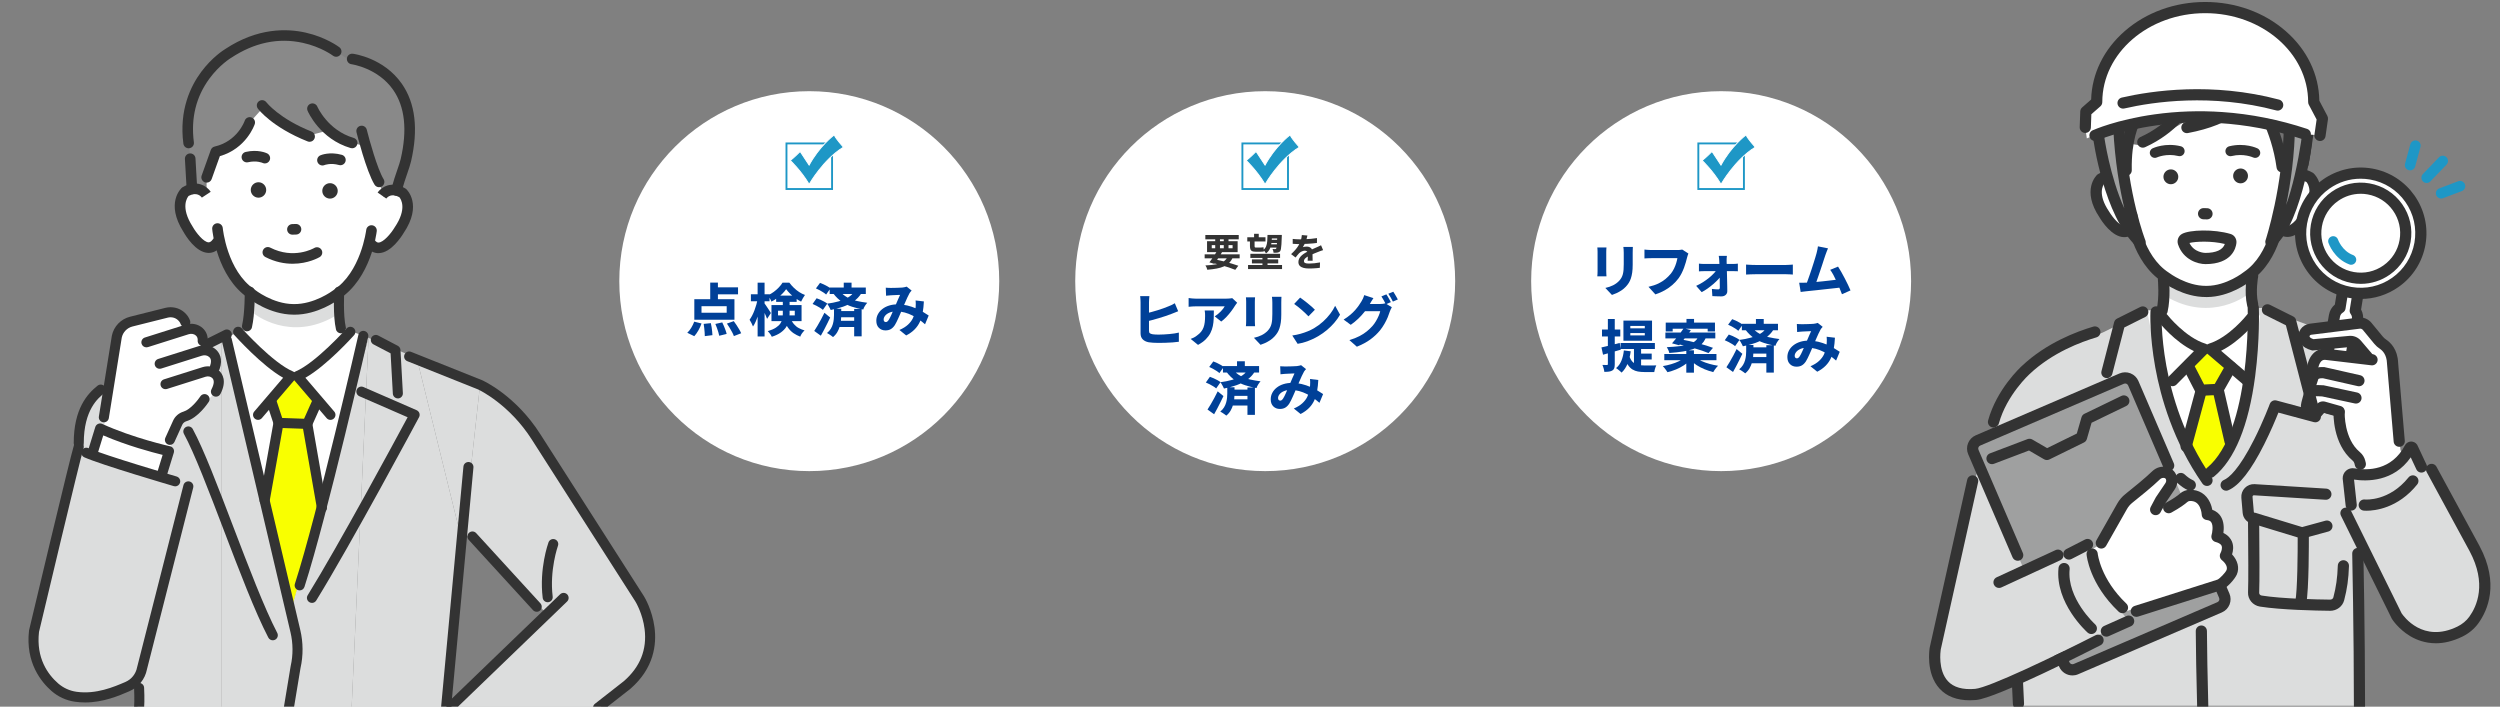 <?xml version="1.0" encoding="UTF-8"?><svg id="_レイヤー_2" xmlns="http://www.w3.org/2000/svg" width="1316" height="372" xmlns:xlink="http://www.w3.org/1999/xlink" viewBox="0 0 1316 372"><rect x="0" y="0" width="1316" height="372" fill="#808080" stroke="none"/><defs><style>.cls-1{fill:none;}.cls-2{clip-path:url(#clippath);}.cls-3{fill:#f9ff00;}.cls-4{fill:#004098;}.cls-5{fill:#fff;}.cls-6{fill:#9fa0a0;}.cls-7{fill:#333;}.cls-8{fill:#dcdddd;}.cls-9{fill:#1e97c6;}.cls-10{fill:#727171;}.cls-11{fill:#898989;}.cls-12{clip-path:url(#clippath-1);}</style><clipPath id="clippath"><rect class="cls-1" x="1012" width="304" height="372"/></clipPath><clipPath id="clippath-1"><rect class="cls-1" y="3" width="352" height="369"/></clipPath></defs><g id="_レイヤー_1-2"><circle class="cls-5" cx="426" cy="148" r="100"/><path class="cls-4" d="m365.43,169.32l3.84.96c-.4,1.2-.94,2.41-1.63,3.63s-1.42,2.24-2.17,3.06l-3.69-1.8c.72-.64,1.41-1.5,2.07-2.58.66-1.08,1.19-2.17,1.59-3.27Zm.06-11.82h21.12v10.8h-21.12v-10.8Zm3.78,3.69v3.42h13.26v-3.42h-13.26Zm1.14,9.3l3.78-.39c.16.68.3,1.41.42,2.19.12.78.21,1.53.28,2.25.07.72.12,1.35.14,1.89l-4.02.51c0-.54-.03-1.18-.08-1.92s-.12-1.51-.21-2.31c-.09-.8-.19-1.54-.31-2.22Zm3.45-21.72h4.05v10.47h-4.05v-10.47Zm1.86,2.49h12.78v3.69h-12.78v-3.69Zm.84,19.26l3.63-.81c.32.62.63,1.3.93,2.04.3.74.57,1.46.83,2.15.25.69.44,1.31.55,1.88l-3.9.96c-.1-.52-.25-1.14-.46-1.86-.21-.72-.46-1.46-.73-2.22-.28-.76-.56-1.47-.84-2.13Zm6.09-.18l3.6-1.29c.48.64.97,1.34,1.47,2.1.5.76.97,1.52,1.41,2.27.44.75.78,1.41,1.02,2l-3.84,1.5c-.2-.6-.5-1.27-.9-2.02-.4-.75-.84-1.52-1.32-2.33-.48-.8-.96-1.54-1.44-2.22Z"/><path class="cls-4" d="m398.84,157.48l2.19.75c-.2,1.2-.46,2.44-.76,3.7-.31,1.27-.67,2.52-1.08,3.74-.41,1.22-.85,2.37-1.31,3.44-.46,1.07-.96,1.99-1.5,2.77-.2-.52-.48-1.13-.82-1.83-.35-.7-.68-1.28-.98-1.74.48-.66.94-1.41,1.38-2.26s.84-1.76,1.21-2.75c.37-.98.69-1.96.98-2.96.28-.99.51-1.94.69-2.86Zm-3.57-2.58h9.81v3.69h-9.81v-3.69Zm3.54-6.12h3.66v28.32h-3.66v-28.32Zm3.51,10.8c.18.2.43.54.75,1.02s.67,1,1.05,1.56c.38.56.72,1.09,1.03,1.58.31.49.53.84.65,1.04l-2.01,3.06c-.16-.46-.37-.98-.63-1.57-.26-.59-.54-1.2-.83-1.85-.29-.64-.57-1.23-.84-1.78-.27-.55-.51-1.02-.71-1.4l1.53-1.65Zm9.75-1.86h3.57v7.56c0,1.12-.12,2.26-.36,3.41-.24,1.15-.69,2.26-1.35,3.32-.66,1.06-1.6,2.04-2.83,2.95-1.23.91-2.84,1.68-4.82,2.32-.1-.28-.28-.61-.54-.99-.26-.38-.54-.76-.82-1.12-.29-.37-.55-.66-.77-.85,1.8-.54,3.23-1.16,4.29-1.86,1.06-.7,1.85-1.44,2.37-2.23.52-.79.86-1.61,1.02-2.46.16-.85.24-1.7.24-2.56v-7.47Zm1.77-5.52c-.54.8-1.22,1.6-2.04,2.42-.82.81-1.72,1.58-2.7,2.29-.98.72-1.99,1.34-3.03,1.86-.18-.52-.46-1.1-.82-1.76-.37-.65-.71-1.19-1.01-1.61,1.06-.44,2.08-1.02,3.06-1.75.98-.73,1.87-1.51,2.67-2.35.8-.84,1.45-1.67,1.95-2.49h3.6c.7.94,1.49,1.84,2.37,2.69.88.85,1.81,1.59,2.8,2.24.99.64,2,1.15,3.04,1.53-.36.48-.73,1.05-1.09,1.7-.37.65-.69,1.26-.94,1.82-.94-.48-1.92-1.08-2.93-1.8-1.01-.72-1.94-1.49-2.79-2.32-.85-.83-1.56-1.65-2.15-2.45Zm-7.74,8.37h15.84v8.49h-15.84v-8.49Zm2.46-4.95h10.8v3.27h-10.8v-3.27Zm.99,7.95v2.46h8.82v-2.46h-8.82Zm6.3,3.51c.64,1.5,1.34,2.69,2.1,3.57.76.88,1.6,1.56,2.53,2.05.93.49,1.94.91,3.04,1.24-.46.4-.9.9-1.33,1.5-.43.6-.75,1.19-.94,1.77-1.26-.48-2.43-1.08-3.5-1.8-1.07-.72-2.04-1.68-2.91-2.88-.87-1.2-1.66-2.78-2.36-4.74l3.36-.72Z"/><path class="cls-4" d="m427.74,160l2.13-3c.62.2,1.28.46,1.98.78.7.32,1.38.66,2.02,1,.65.35,1.19.7,1.61,1.04l-2.31,3.3c-.36-.34-.85-.7-1.47-1.08-.62-.38-1.27-.75-1.96-1.11-.69-.36-1.36-.67-2-.93Zm.87,14.22c.5-.76,1.06-1.66,1.68-2.7s1.25-2.16,1.89-3.35c.64-1.19,1.24-2.36,1.8-3.52l3.03,2.49c-.5,1.06-1.03,2.14-1.58,3.24-.55,1.1-1.1,2.18-1.65,3.24-.55,1.06-1.12,2.09-1.69,3.09l-3.48-2.49Zm.9-22.41l2.16-2.91c.62.22,1.27.5,1.96.82s1.35.68,1.98,1.03c.63.36,1.14.71,1.54,1.05l-2.28,3.24c-.38-.36-.87-.73-1.47-1.12s-1.24-.77-1.92-1.15c-.68-.38-1.34-.7-1.98-.96Zm9.51,10.71h3.81v3.45c0,.8-.05,1.69-.15,2.67-.1.98-.3,2-.6,3.06-.3,1.06-.73,2.08-1.3,3.08-.57.99-1.33,1.88-2.27,2.65-.24-.2-.56-.44-.94-.72-.39-.28-.79-.55-1.19-.8-.4-.25-.75-.46-1.05-.61.82-.66,1.48-1.4,1.98-2.21s.87-1.65,1.11-2.52c.24-.87.4-1.71.48-2.52.08-.81.12-1.52.12-2.15v-3.39Zm10.65-9.09l3.69,1.05c-1.04,1.66-2.38,3.06-4.02,4.18-1.64,1.13-3.49,2.05-5.55,2.78-2.06.72-4.23,1.3-6.51,1.74-.12-.28-.29-.63-.5-1.05s-.44-.84-.69-1.26c-.25-.42-.48-.76-.67-1.02,2.12-.28,4.12-.68,6-1.2,1.88-.52,3.54-1.2,4.98-2.06,1.44-.85,2.53-1.9,3.27-3.17Zm-12.93-2.07h19.02v3.39h-19.02v-3.39Zm5.19,1.77c1.28,1.5,2.68,2.66,4.2,3.48,1.52.82,3.15,1.42,4.9,1.81s3.58.71,5.5.95c-.42.46-.83,1.02-1.24,1.66-.41.65-.71,1.29-.89,1.91-2.02-.38-3.96-.86-5.82-1.46-1.86-.59-3.62-1.43-5.28-2.52-1.66-1.09-3.21-2.57-4.65-4.46l3.27-1.38Zm-.69,10.62h10.29v3.27h-10.29v-3.27Zm.09,5.1h10.29v3.27h-10.29v-3.27Zm2.82-20.04h4.11v4.05h-4.11v-4.05Zm5.49,13.8h3.93v14.43h-3.93v-14.43Z"/><path class="cls-4" d="m466.32,151.44c.4.02.85.05,1.35.08.5.03.9.04,1.2.04.46,0,.96,0,1.52-.02.55,0,1.11-.02,1.69-.04.58-.02,1.13-.04,1.65-.07.52-.03.96-.05,1.32-.07.4-.04.8-.1,1.2-.2s.74-.18,1.02-.28l2.61,2.07c-.22.24-.42.47-.6.68-.18.21-.33.42-.45.61-.34.58-.73,1.36-1.19,2.34-.45.98-.91,2.04-1.4,3.17-.48,1.13-.95,2.22-1.41,3.26-.3.7-.61,1.42-.93,2.17-.32.75-.65,1.49-.98,2.22-.33.73-.65,1.42-.96,2.05-.31.64-.61,1.2-.92,1.68-.62.94-1.32,1.64-2.1,2.1-.78.46-1.73.69-2.85.69-1.36,0-2.5-.44-3.42-1.33-.92-.89-1.38-2.13-1.38-3.74,0-1.22.27-2.35.83-3.41.55-1.05,1.32-1.97,2.33-2.76,1-.79,2.18-1.4,3.55-1.83,1.37-.43,2.87-.65,4.48-.65,1.76,0,3.46.2,5.1.6,1.64.4,3.17.91,4.58,1.53,1.41.62,2.69,1.27,3.82,1.94,1.14.67,2.1,1.27,2.88,1.81l-1.92,4.62c-.94-.84-1.97-1.66-3.08-2.46-1.11-.8-2.3-1.52-3.57-2.18-1.27-.65-2.62-1.17-4.05-1.56-1.43-.39-2.92-.59-4.46-.59-1.38,0-2.57.22-3.57.65-1,.43-1.76.98-2.28,1.64-.52.66-.78,1.32-.78,1.98,0,.46.11.8.33,1.02.22.22.49.33.81.33.28,0,.53-.08.75-.24.22-.16.46-.42.72-.78.24-.36.48-.77.72-1.25.24-.47.48-.98.73-1.54.25-.56.5-1.14.75-1.74.25-.6.51-1.19.79-1.77.34-.78.69-1.59,1.05-2.44.36-.85.71-1.67,1.06-2.46.35-.79.66-1.49.94-2.08-.3,0-.66.01-1.06.03-.41.02-.85.04-1.3.06-.46.02-.91.04-1.34.06-.43.02-.81.04-1.15.06-.3.02-.7.06-1.19.1-.49.05-.94.1-1.33.13l-.15-4.23Zm20.01,7.23c-.1,2.12-.31,4.07-.63,5.85-.32,1.78-.81,3.4-1.47,4.86-.66,1.46-1.58,2.79-2.75,3.99-1.17,1.2-2.66,2.27-4.46,3.21l-3.57-2.88c1.88-.82,3.38-1.75,4.5-2.79,1.12-1.04,1.96-2.12,2.52-3.26.56-1.13.94-2.22,1.14-3.27.2-1.05.33-1.98.39-2.78.04-.64.06-1.25.06-1.84s-.03-1.12-.09-1.6l4.35.51Z"/><circle class="cls-5" cx="666" cy="148" r="100"/><path class="cls-9" d="m677.5,76v23h-23v-23h23m1-1h-25v25h25v-25h0Z"/><path class="cls-9" d="m665.95,96.81c-.09,0-.17-.05-.22-.12-3.89-6.55-9.46-11.95-9.52-12-.05-.05-.08-.12-.08-.2,0-.07.04-.14.1-.18,1.63-1.22,4.72-4.31,4.75-4.34.05-.05.11-.07.18-.07,0,0,.02,0,.02,0,.07,0,.14.05.18.11,2.3,3.45,3.97,6.02,4.55,6.92,5.36-9.89,12.89-15.66,12.96-15.71.04-.03.1-.05.15-.05.02,0,.04,0,.06,0,.07.02.14.07.17.14.81,1.81,4.49,5.92,4.53,5.96.05.06.07.13.06.2-.01.07-.05.14-.12.18-10.22,6.34-17.51,18.91-17.58,19.04-.04.08-.13.12-.21.13h0Z"/><path class="cls-5" d="m679.04,71.4c.83,1.87,4.57,6.03,4.57,6.03-10.39,6.44-17.67,19.12-17.67,19.12-3.95-6.65-9.56-12.06-9.56-12.06,1.66-1.25,4.78-4.37,4.78-4.37,2.91,4.37,4.78,7.28,4.78,7.28,5.4-10.19,13.09-16.01,13.09-16.01m0-.5c-.11,0-.21.03-.3.1-.08.06-7.46,5.72-12.83,15.43-.73-1.12-2.27-3.5-4.33-6.57-.08-.12-.22-.21-.37-.22-.02,0-.03,0-.05,0-.13,0-.26.05-.35.15-.03.03-3.11,3.11-4.73,4.32-.12.09-.19.22-.2.37,0,.15.05.29.15.39.06.05,5.61,5.44,9.48,11.95.09.15.25.24.43.24h0c.18,0,.34-.1.43-.25.07-.13,7.33-12.65,17.5-18.95.13-.08.21-.21.23-.35.02-.15-.02-.29-.12-.41-.04-.04-3.7-4.12-4.49-5.9-.06-.14-.18-.24-.33-.28-.04-.01-.08-.02-.12-.02h0Z"/><path class="cls-7" d="m634.13,133.88h18.42v2.12h-18.42v-2.12Zm.36-10.16h17.58v2.28h-17.58v-2.28Zm11.98,10.96l2.56.64c-.51,1.2-1.15,2.2-1.94,2.99-.79.79-1.73,1.43-2.82,1.92-1.09.49-2.36.87-3.81,1.14-1.45.27-3.1.48-4.95.63-.08-.4-.21-.81-.39-1.23s-.38-.77-.59-1.05c2.21-.09,4.11-.29,5.69-.59s2.88-.8,3.91-1.5,1.81-1.68,2.34-2.95Zm-11.08-7.7h16.1v5.76h-16.1v-5.76Zm5.34,5.02l2.6.66c-.43.71-.88,1.44-1.37,2.19-.49.75-.97,1.48-1.44,2.18-.47.7-.92,1.32-1.33,1.85l-2.56-.78c.41-.53.86-1.15,1.35-1.85.49-.7.97-1.42,1.46-2.16s.92-1.44,1.29-2.09Zm-2.86-2.96v1.64h10.96v-1.64h-10.96Zm.22,9.32l1.34-1.88c1.52.31,3.04.66,4.57,1.06s2.97.8,4.33,1.2c1.36.4,2.53.78,3.52,1.14l-1.6,2.16c-.95-.4-2.07-.81-3.37-1.24-1.3-.43-2.7-.85-4.2-1.28-1.5-.43-3.03-.81-4.59-1.16Zm1.6-13.74h2.5v6.8h-2.5v-6.8Zm4.5,0h2.5v6.8h-2.5v-6.8Z"/><path class="cls-7" d="m656.57,124.9h9.58v2.22h-9.58v-2.22Zm.4,14.58h17.9v2.16h-17.9v-2.16Zm1-13.3h2.44v3.34c0,.28.04.48.12.6s.23.18.46.18h2.44c.25,0,.55-.01.88-.04.33-.03.59-.07.78-.12.03.31.06.68.1,1.11.04.43.09.79.14,1.07-.21.08-.49.13-.83.15-.34.02-.68.03-1.01.03h-2.52c-.8,0-1.41-.1-1.84-.29-.43-.19-.73-.51-.9-.95-.17-.44-.26-1.03-.26-1.78v-3.3Zm.22,7.42h15.64v2.16h-15.64v-2.16Zm.82,2.96h13.84v2.08h-13.84v-2.08Zm1.14-13.48h2.46v2.76h-2.46v-2.76Zm4.4,11.6h2.68v6.2h-2.68v-6.2Zm2.66-11h2.36c-.03,1.47-.11,2.81-.26,4.03-.15,1.22-.44,2.3-.87,3.25-.43.95-1.1,1.75-2.01,2.42-.13-.28-.34-.6-.63-.95-.29-.35-.56-.63-.83-.83.71-.53,1.21-1.18,1.52-1.95.31-.77.5-1.65.58-2.64s.13-2.1.14-3.33Zm.7,0h5.2v1.84h-5.2v-1.84Zm.26,4.94h5.08v1.7h-5.08v-1.7Zm.06-2.4h5.08v1.68h-5.08v-1.68Zm4.14-2.54h2.38v.54c0,.15,0,.27-.02.36-.05,1.68-.11,3.04-.18,4.07-.07,1.03-.15,1.82-.26,2.37-.11.55-.24.93-.4,1.16-.19.25-.4.43-.63.54-.23.11-.49.19-.77.24-.24.05-.54.08-.91.08s-.76,0-1.17-.02c-.01-.28-.07-.61-.18-.99-.11-.38-.23-.7-.38-.97.29.03.56.05.8.06.24.01.43.02.58.02.24,0,.43-.09.56-.28.09-.13.17-.43.24-.9.07-.47.13-1.17.18-2.12.05-.95.11-2.2.16-3.76v-.4Z"/><path class="cls-7" d="m688.22,123.98c-.08.37-.19.85-.34,1.43-.15.58-.37,1.24-.66,1.97-.19.45-.41.93-.66,1.43-.25.5-.51.94-.76,1.31.15-.07.35-.12.61-.17.26-.05.53-.08.8-.1.27-.02.51-.03.71-.03.85,0,1.56.25,2.13.74.57.49.85,1.23.85,2.2,0,.27,0,.59,0,.98s.01.79.02,1.2c0,.41.02.82.03,1.23.01.41.02.77.02,1.09h-2.64c.03-.23.05-.49.06-.78.01-.29.02-.61.03-.95,0-.34.01-.67.02-.98,0-.31.01-.61.01-.89,0-.65-.17-1.1-.5-1.34-.33-.24-.69-.36-1.08-.36-.53,0-1.08.14-1.64.41-.56.27-1.03.59-1.4.95-.29.31-.59.64-.88,1.01-.29.37-.61.78-.96,1.23l-2.36-1.78c.83-.76,1.56-1.5,2.19-2.22.63-.72,1.18-1.45,1.63-2.2.45-.75.83-1.51,1.12-2.28.19-.55.35-1.11.48-1.68.13-.57.21-1.13.24-1.66l2.92.24Zm-7.74,1.78c.52.07,1.11.12,1.78.16.67.04,1.26.06,1.78.06.88,0,1.85-.02,2.9-.06,1.05-.04,2.12-.11,3.21-.2,1.09-.09,2.12-.23,3.11-.4l-.02,2.56c-.71.11-1.48.2-2.31.27-.83.07-1.68.13-2.53.18-.85.05-1.67.08-2.44.1-.77.02-1.46.03-2.06.03-.27,0-.6,0-.99,0s-.8-.02-1.23-.05c-.43-.03-.83-.05-1.2-.08v-2.56Zm16,5.92c-.21.05-.47.13-.78.24-.31.11-.62.22-.93.33-.31.11-.59.22-.83.33-.63.24-1.37.54-2.23.89-.86.35-1.76.77-2.69,1.25-.59.29-1.07.59-1.46.88-.39.29-.68.59-.87.88-.19.29-.29.61-.29.96,0,.24.05.44.15.61.1.17.26.3.48.4.22.1.5.17.84.22.34.05.75.07,1.23.07.87,0,1.82-.06,2.87-.17,1.05-.11,2.01-.26,2.89-.43l-.1,2.84c-.41.05-.95.11-1.61.17-.66.06-1.35.11-2.06.14-.71.03-1.4.05-2.05.05-1.07,0-2.02-.11-2.85-.32-.83-.21-1.49-.57-1.98-1.07-.49-.5-.73-1.18-.73-2.05,0-.72.17-1.37.5-1.94.33-.57.77-1.09,1.3-1.56.53-.47,1.11-.89,1.74-1.26.63-.37,1.24-.71,1.84-1,.61-.32,1.16-.59,1.63-.8.47-.21.91-.41,1.32-.59.41-.18.8-.36,1.19-.53.41-.17.82-.35,1.21-.54.39-.19.79-.38,1.19-.58l1.08,2.58Z"/><path class="cls-4" d="m605.04,155.9c-.06.48-.11,1.05-.15,1.7-.04.65-.06,1.2-.06,1.64v14.91c0,.62.15,1.05.47,1.28.31.23.78.4,1.42.52.46.08.97.13,1.53.15.56.02,1.16.03,1.8.03.78,0,1.65-.02,2.61-.08.96-.05,1.93-.12,2.91-.21.98-.09,1.9-.2,2.76-.33.86-.13,1.6-.27,2.22-.44v4.83c-.96.14-2.07.25-3.33.35-1.26.09-2.54.15-3.83.19-1.29.04-2.5.06-3.61.06-1,0-1.94-.03-2.82-.09-.88-.06-1.65-.14-2.31-.24-1.32-.26-2.36-.77-3.12-1.54-.76-.77-1.14-1.81-1.14-3.14v-16.26c0-.32-.01-.69-.03-1.1-.02-.41-.04-.82-.08-1.23-.03-.41-.06-.74-.1-1h4.86Zm-2.16,9.15c.98-.22,2.01-.47,3.1-.76,1.09-.29,2.18-.6,3.27-.95,1.09-.34,2.12-.68,3.1-1.03.98-.35,1.85-.68,2.61-1.01.56-.2,1.11-.43,1.67-.7.55-.27,1.14-.59,1.79-.97l1.77,4.2c-.62.24-1.27.5-1.94.78-.67.28-1.26.51-1.76.69-.88.34-1.88.7-3,1.08s-2.29.75-3.52,1.11-2.45.71-3.66,1.03c-1.21.33-2.35.61-3.41.86l-.03-4.32Z"/><path class="cls-4" d="m651.25,159.38c-.16.2-.37.47-.63.81-.26.34-.46.63-.6.87-.48.8-1.11,1.72-1.88,2.74-.77,1.03-1.61,2.03-2.52,3-.91.97-1.84,1.8-2.77,2.47l-3.42-2.73c.58-.38,1.15-.79,1.7-1.24.55-.45,1.06-.92,1.53-1.41.47-.49.88-.96,1.23-1.43.35-.46.62-.86.79-1.2h-15.24c-.64,0-1.24.02-1.79.06-.55.04-1.21.1-1.96.18v-4.62c.6.08,1.21.16,1.85.23.63.07,1.26.1,1.9.1h15.87c.32,0,.7-.01,1.14-.03.44-.02.87-.05,1.28-.1.41-.05.71-.09.92-.14l2.61,2.43Zm-12.27,4.05c0,1.44-.03,2.85-.08,4.23s-.21,2.71-.46,3.97c-.26,1.27-.69,2.49-1.27,3.65-.59,1.16-1.41,2.27-2.45,3.32s-2.4,2.03-4.08,2.95l-3.87-3.15c.5-.18,1.03-.4,1.59-.67.56-.27,1.13-.63,1.71-1.1.9-.64,1.63-1.31,2.19-2.01s.99-1.46,1.29-2.28c.3-.82.51-1.72.63-2.71.12-.99.18-2.09.18-3.31,0-.5-.01-.98-.03-1.43-.02-.45-.08-.93-.18-1.45h4.83Z"/><path class="cls-4" d="m660.67,156.52c-.02.36-.04.71-.08,1.05-.03.34-.04.76-.04,1.26v10.17c0,.38.02.83.04,1.35.03.52.05.97.08,1.35h-4.83c.04-.28.07-.69.1-1.23.03-.54.04-1.04.04-1.5v-10.14c0-.26-.01-.62-.03-1.08-.02-.46-.05-.87-.09-1.23h4.8Zm13.89-.27c-.02.42-.04.89-.06,1.41-.02.52-.03,1.09-.03,1.71v6.24c0,1.56-.09,2.92-.25,4.09-.17,1.17-.41,2.21-.71,3.1-.3.9-.67,1.7-1.12,2.4-.45.7-.96,1.35-1.52,1.95-.66.72-1.42,1.36-2.28,1.94-.86.57-1.73,1.05-2.61,1.46-.88.4-1.69.72-2.43.96l-3.48-3.69c1.54-.34,2.9-.8,4.09-1.4,1.19-.59,2.25-1.37,3.17-2.33.5-.54.91-1.09,1.23-1.67.32-.57.56-1.19.74-1.88.17-.68.29-1.44.36-2.29.07-.85.1-1.83.1-2.96v-5.94c0-.62-.02-1.19-.06-1.71-.04-.52-.09-.99-.15-1.41h5.01Z"/><path class="cls-4" d="m680.28,176.6c1.54-.22,2.98-.52,4.33-.9,1.35-.38,2.61-.81,3.79-1.3,1.18-.49,2.26-1.01,3.24-1.58,1.76-1.04,3.36-2.21,4.8-3.52,1.44-1.31,2.7-2.68,3.79-4.11,1.09-1.43,1.95-2.83,2.59-4.22l2.58,4.68c-.78,1.38-1.75,2.75-2.9,4.11-1.15,1.36-2.44,2.65-3.87,3.86-1.43,1.21-2.97,2.31-4.61,3.28-1.02.6-2.12,1.17-3.3,1.71-1.18.54-2.42,1.02-3.71,1.43s-2.6.72-3.94.95l-2.82-4.38Zm4.11-19.95c.52.36,1.13.81,1.83,1.33.7.53,1.42,1.1,2.17,1.7s1.46,1.2,2.12,1.78c.66.59,1.21,1.12,1.65,1.58l-3.39,3.48c-.4-.44-.91-.95-1.52-1.53-.61-.58-1.27-1.19-1.99-1.82-.72-.63-1.43-1.22-2.13-1.78-.7-.56-1.33-1.02-1.89-1.38l3.15-3.36Z"/><path class="cls-4" d="m722.98,156.92c-.4.58-.79,1.19-1.16,1.81-.37.63-.65,1.12-.82,1.46-.7,1.22-1.56,2.49-2.58,3.79-1.02,1.31-2.16,2.56-3.42,3.77-1.26,1.2-2.58,2.28-3.96,3.24l-3.75-2.76c1.32-.82,2.48-1.65,3.49-2.5,1.01-.85,1.88-1.7,2.61-2.54.73-.84,1.36-1.64,1.89-2.4.53-.76.98-1.46,1.37-2.1.26-.38.53-.9.82-1.54s.5-1.25.65-1.81l4.86,1.59Zm9.69,4.8c-.18.3-.37.66-.56,1.06-.19.41-.37.82-.52,1.24-.26.86-.62,1.85-1.08,2.96-.46,1.11-1.04,2.27-1.73,3.48-.69,1.21-1.48,2.38-2.38,3.5-1.46,1.76-3.15,3.34-5.06,4.74-1.91,1.4-4.27,2.67-7.09,3.81l-3.93-3.48c2.1-.64,3.89-1.35,5.37-2.13,1.48-.78,2.76-1.61,3.84-2.5,1.08-.89,2.05-1.81,2.91-2.77.66-.74,1.27-1.59,1.84-2.55.57-.96,1.05-1.91,1.46-2.85.4-.94.67-1.75.81-2.43h-9.84l1.5-3.78h8.31c.48,0,.97-.03,1.48-.09.51-.06.94-.15,1.3-.27l3.36,2.07Zm-2.88-6.78c.26.36.53.79.82,1.31.29.51.57,1.02.84,1.51.27.5.5.93.71,1.29l-2.64,1.14c-.32-.62-.69-1.32-1.11-2.11-.42-.79-.83-1.47-1.23-2.05l2.61-1.08Zm3.63-1.38c.26.38.54.82.84,1.32.3.5.59,1,.87,1.49.28.49.51.91.69,1.27l-2.61,1.11c-.3-.62-.68-1.32-1.12-2.12-.45-.79-.88-1.46-1.28-2.02l2.61-1.05Z"/><path class="cls-4" d="m634.76,201.35l2.13-3c.62.2,1.28.46,1.98.78.7.32,1.38.66,2.02,1,.65.35,1.19.7,1.61,1.04l-2.31,3.3c-.36-.34-.85-.7-1.47-1.08-.62-.38-1.27-.75-1.96-1.11-.69-.36-1.36-.67-2-.93Zm.87,14.22c.5-.76,1.06-1.66,1.68-2.7s1.25-2.16,1.89-3.35c.64-1.19,1.24-2.36,1.8-3.52l3.03,2.49c-.5,1.06-1.03,2.14-1.58,3.24-.55,1.1-1.1,2.18-1.65,3.24-.55,1.06-1.12,2.09-1.69,3.09l-3.48-2.49Zm.9-22.41l2.16-2.91c.62.22,1.27.5,1.96.82s1.35.68,1.98,1.03c.63.36,1.14.71,1.54,1.05l-2.28,3.24c-.38-.36-.87-.73-1.47-1.12s-1.24-.77-1.92-1.15c-.68-.38-1.34-.7-1.98-.96Zm9.51,10.71h3.81v3.45c0,.8-.05,1.69-.15,2.67-.1.98-.3,2-.6,3.06-.3,1.06-.73,2.08-1.3,3.08-.57.99-1.33,1.88-2.27,2.65-.24-.2-.56-.44-.94-.72-.39-.28-.79-.55-1.19-.8-.4-.25-.75-.46-1.05-.61.82-.66,1.48-1.4,1.98-2.21s.87-1.65,1.11-2.52c.24-.87.4-1.71.48-2.52.08-.81.12-1.52.12-2.15v-3.39Zm10.65-9.09l3.69,1.05c-1.04,1.66-2.38,3.06-4.02,4.18-1.64,1.13-3.49,2.05-5.55,2.78-2.06.72-4.23,1.3-6.51,1.74-.12-.28-.29-.63-.5-1.05s-.44-.84-.69-1.26c-.25-.42-.48-.76-.67-1.02,2.12-.28,4.12-.68,6-1.2,1.88-.52,3.54-1.2,4.98-2.06,1.44-.85,2.53-1.9,3.27-3.17Zm-12.93-2.07h19.02v3.39h-19.02v-3.39Zm5.19,1.77c1.28,1.5,2.68,2.66,4.2,3.48,1.52.82,3.15,1.42,4.9,1.81s3.58.71,5.5.95c-.42.46-.83,1.02-1.24,1.66-.41.65-.71,1.29-.89,1.91-2.02-.38-3.96-.86-5.82-1.46-1.86-.59-3.62-1.43-5.28-2.52-1.66-1.09-3.21-2.57-4.65-4.46l3.27-1.38Zm-.69,10.62h10.29v3.27h-10.29v-3.27Zm.09,5.1h10.29v3.27h-10.29v-3.27Zm2.82-20.04h4.11v4.05h-4.11v-4.05Zm5.49,13.8h3.93v14.43h-3.93v-14.43Z"/><path class="cls-4" d="m673.94,192.79c.4.02.85.05,1.35.08.5.03.9.04,1.2.04.46,0,.96,0,1.52-.02.55,0,1.11-.02,1.69-.04.58-.02,1.13-.04,1.65-.07.52-.03.96-.05,1.32-.07.4-.04.8-.1,1.2-.2s.74-.18,1.02-.28l2.61,2.07c-.22.24-.42.47-.6.68-.18.21-.33.42-.45.61-.34.58-.73,1.36-1.19,2.34-.45.98-.91,2.04-1.4,3.17-.48,1.13-.95,2.22-1.41,3.26-.3.7-.61,1.42-.93,2.17-.32.75-.65,1.49-.98,2.22-.33.73-.65,1.42-.96,2.05-.31.64-.61,1.2-.92,1.68-.62.94-1.32,1.64-2.1,2.1-.78.46-1.73.69-2.85.69-1.36,0-2.5-.44-3.42-1.33-.92-.89-1.38-2.13-1.38-3.74,0-1.22.27-2.35.83-3.41.55-1.05,1.32-1.97,2.33-2.76,1-.79,2.18-1.4,3.55-1.83,1.37-.43,2.87-.65,4.48-.65,1.76,0,3.46.2,5.1.6,1.64.4,3.17.91,4.58,1.53,1.41.62,2.69,1.27,3.82,1.94,1.14.67,2.1,1.27,2.88,1.81l-1.92,4.62c-.94-.84-1.97-1.66-3.08-2.46-1.11-.8-2.3-1.52-3.57-2.18-1.27-.65-2.62-1.17-4.05-1.56-1.43-.39-2.92-.59-4.46-.59-1.38,0-2.57.22-3.57.65-1,.43-1.76.98-2.28,1.64-.52.66-.78,1.32-.78,1.98,0,.46.11.8.33,1.02.22.22.49.33.81.33.28,0,.53-.08.75-.24.22-.16.46-.42.72-.78.24-.36.48-.77.72-1.25.24-.47.48-.98.73-1.54.25-.56.5-1.14.75-1.74.25-.6.51-1.19.79-1.77.34-.78.69-1.59,1.05-2.44.36-.85.71-1.67,1.06-2.46.35-.79.66-1.49.94-2.08-.3,0-.66.01-1.06.03-.41.02-.85.04-1.3.06-.46.02-.91.04-1.34.06-.43.02-.81.04-1.15.06-.3.02-.7.06-1.19.1-.49.05-.94.1-1.33.13l-.15-4.23Zm20.01,7.23c-.1,2.12-.31,4.07-.63,5.85-.32,1.78-.81,3.4-1.47,4.86-.66,1.46-1.58,2.79-2.75,3.99-1.17,1.2-2.66,2.27-4.46,3.21l-3.57-2.88c1.88-.82,3.38-1.75,4.5-2.79,1.12-1.04,1.96-2.12,2.52-3.26.56-1.13.94-2.22,1.14-3.27.2-1.05.33-1.98.39-2.78.04-.64.06-1.25.06-1.84s-.03-1.12-.09-1.6l4.35.51Z"/><circle class="cls-5" cx="906" cy="148" r="100"/><path class="cls-9" d="m917.5,76v23h-23v-23h23m1-1h-25v25h25v-25h0Z"/><path class="cls-9" d="m905.95,96.81c-.09,0-.17-.05-.22-.12-3.89-6.55-9.46-11.95-9.52-12-.05-.05-.08-.12-.08-.2,0-.07.04-.14.1-.18,1.63-1.22,4.72-4.31,4.75-4.34.05-.05.11-.07.18-.07,0,0,.02,0,.02,0,.07,0,.14.05.18.11,2.3,3.45,3.97,6.02,4.55,6.92,5.36-9.89,12.89-15.66,12.96-15.71.04-.03.1-.05.15-.05.02,0,.04,0,.06,0,.07.02.14.07.17.14.81,1.81,4.49,5.92,4.53,5.96.05.06.07.13.06.2-.01.07-.05.14-.12.18-10.22,6.34-17.51,18.91-17.58,19.04-.04.08-.13.12-.21.13h0Z"/><path class="cls-5" d="m919.04,71.4c.83,1.87,4.57,6.03,4.57,6.03-10.39,6.44-17.67,19.12-17.67,19.12-3.95-6.65-9.56-12.06-9.56-12.06,1.66-1.25,4.78-4.37,4.78-4.37,2.91,4.37,4.78,7.28,4.78,7.28,5.4-10.19,13.1-16.01,13.1-16.01m0-.5c-.11,0-.21.03-.3.1-.08.06-7.46,5.72-12.83,15.43-.73-1.12-2.27-3.5-4.33-6.57-.08-.12-.22-.21-.37-.22-.02,0-.03,0-.05,0-.13,0-.26.05-.35.15-.03.03-3.11,3.11-4.73,4.32-.12.09-.19.22-.2.37,0,.15.05.29.15.39.06.05,5.61,5.44,9.48,11.95.09.15.25.24.43.24h0c.18,0,.34-.1.43-.25.07-.13,7.33-12.65,17.5-18.95.13-.08.21-.21.23-.35.02-.15-.02-.29-.12-.41-.04-.04-3.7-4.12-4.49-5.9-.06-.14-.18-.24-.33-.28-.04-.01-.08-.02-.12-.02h0Z"/><path class="cls-4" d="m845.65,130.27c-.02.36-.04.71-.08,1.05-.03.34-.04.76-.04,1.26v10.17c0,.38.02.83.04,1.35.03.52.05.97.08,1.35h-4.83c.04-.28.07-.69.1-1.23.03-.54.04-1.04.04-1.5v-10.14c0-.26-.01-.62-.03-1.08-.02-.46-.05-.87-.09-1.23h4.8Zm13.89-.27c-.02.42-.04.89-.06,1.41-.02.52-.03,1.09-.03,1.71v6.24c0,1.56-.09,2.92-.25,4.09-.17,1.17-.41,2.21-.71,3.1-.3.9-.67,1.7-1.12,2.4-.45.7-.96,1.35-1.52,1.95-.66.72-1.42,1.36-2.28,1.94-.86.57-1.73,1.05-2.61,1.46-.88.4-1.69.72-2.43.96l-3.48-3.69c1.54-.34,2.9-.8,4.09-1.4,1.19-.59,2.25-1.37,3.17-2.33.5-.54.91-1.09,1.23-1.67.32-.57.56-1.19.74-1.88.17-.68.29-1.44.36-2.29.07-.85.1-1.83.1-2.96v-5.94c0-.62-.02-1.19-.06-1.71-.04-.52-.09-.99-.15-1.41h5.01Z"/><path class="cls-4" d="m888.76,133.46c-.14.3-.27.67-.39,1.09-.12.43-.23.82-.33,1.16-.18.72-.4,1.53-.65,2.43-.25.9-.55,1.84-.92,2.8-.36.97-.79,1.94-1.27,2.91-.49.97-1.06,1.89-1.69,2.75-.9,1.2-1.96,2.33-3.17,3.39-1.21,1.06-2.56,2.01-4.06,2.85-1.5.84-3.13,1.55-4.89,2.13l-3.63-3.99c2.02-.46,3.75-1.04,5.21-1.74,1.45-.7,2.71-1.5,3.78-2.4,1.07-.9,2-1.84,2.81-2.82.64-.82,1.19-1.7,1.65-2.64.46-.94.83-1.88,1.12-2.82.29-.94.5-1.83.65-2.67h-13.59c-.72,0-1.42.01-2.11.05-.69.03-1.24.06-1.64.1v-4.68c.32.04.71.08,1.16.12.45.04.92.07,1.4.09.48.02.88.03,1.2.03h13.56c.32,0,.71-.01,1.19-.03.47-.02.92-.09,1.37-.21l3.27,2.1Z"/><path class="cls-4" d="m892.87,150.47c1.2-.54,2.39-1.18,3.56-1.92,1.17-.74,2.25-1.52,3.25-2.34,1-.82,1.88-1.64,2.62-2.45.75-.81,1.32-1.57,1.73-2.29l2.16.03.06,3.21c-.38.7-.95,1.46-1.71,2.28-.76.82-1.63,1.65-2.61,2.49-.98.84-2,1.64-3.04,2.39-1.05.75-2.1,1.39-3.14,1.91l-2.88-3.3Zm1.44-11.7c.36.06.83.1,1.4.13.57.03,1.05.05,1.46.05h15.06c.42,0,.89-.02,1.41-.06.52-.04.91-.08,1.17-.12v4.02c-.36-.02-.77-.03-1.22-.04-.45-.01-.83-.02-1.15-.02h-15.15c-.44,0-.94.01-1.49.03-.55.02-1.04.05-1.48.09v-4.08Zm14.73-4.08c-.06.36-.1.78-.12,1.26s-.03.94-.03,1.38c.02.7.04,1.47.06,2.31.02.84.04,1.72.07,2.62.03.91.06,1.84.08,2.79.02.95.04,1.89.06,2.82.02.93.04,1.84.06,2.75.02.9.03,1.76.03,2.58.02.82-.26,1.49-.84,2.03-.58.53-1.34.79-2.28.79-.48,0-1.01,0-1.58-.02-.57-.01-1.12-.03-1.65-.06-.53-.03-1.04-.06-1.52-.07l-.24-3.78c.6.08,1.22.14,1.86.18.64.04,1.14.06,1.5.06.28,0,.48-.08.61-.24.13-.16.2-.39.2-.69,0-.56,0-1.19-.02-1.9-.01-.71-.02-1.47-.03-2.28s-.02-1.64-.04-2.49-.04-1.71-.04-2.58c-.01-.87-.03-1.71-.06-2.54-.03-.82-.06-1.58-.1-2.28-.02-.38-.05-.81-.09-1.29-.04-.48-.1-.93-.18-1.35h4.29Z"/><path class="cls-4" d="m919.12,139.27c.38.02.87.05,1.47.09s1.21.07,1.84.09c.63.02,1.19.03,1.7.03h16.02c.7,0,1.37-.03,2.01-.09.64-.06,1.17-.1,1.59-.12v5.25c-.36-.02-.9-.05-1.6-.1-.71-.05-1.38-.07-1.99-.07h-16.02c-.86,0-1.76.02-2.7.06-.94.04-1.71.08-2.31.12v-5.25Z"/><path class="cls-4" d="m950.53,148.81c.68-.02,1.5-.06,2.44-.13.95-.07,1.98-.15,3.08-.26,1.1-.1,2.22-.21,3.38-.33,1.15-.12,2.28-.24,3.41-.38,1.12-.13,2.16-.26,3.13-.38.97-.12,1.8-.23,2.5-.33l.96,4.29c-.74.1-1.62.21-2.65.31-1.03.11-2.13.23-3.3.36-1.17.13-2.36.26-3.57.39-1.21.13-2.38.26-3.52.39-1.14.13-2.2.24-3.17.33-.97.09-1.79.18-2.44.26-.38.04-.84.09-1.37.16-.53.07-1.05.14-1.54.2l-.78-4.86c.54.02,1.12.03,1.75.01.63-.01,1.19-.02,1.69-.05Zm11.73-18.09c-.2.48-.42,1.02-.65,1.6-.23.59-.46,1.23-.71,1.91-.2.56-.44,1.27-.72,2.14-.28.87-.58,1.82-.92,2.84s-.68,2.06-1.04,3.12c-.36,1.06-.71,2.09-1.05,3.09-.34,1-.66,1.91-.95,2.73-.29.82-.54,1.49-.76,2.01l-4.92.18c.28-.68.59-1.48.93-2.4.34-.92.69-1.91,1.06-2.99.37-1.07.74-2.16,1.11-3.28.37-1.12.72-2.2,1.05-3.26.33-1.05.63-2.02.9-2.91.27-.89.48-1.64.65-2.24.2-.78.35-1.44.46-1.99.11-.55.2-1.08.26-1.6l5.28,1.05Zm5.28,9.6c.54.82,1.11,1.77,1.72,2.85.61,1.08,1.22,2.2,1.83,3.38.61,1.17,1.17,2.3,1.7,3.39.52,1.09.96,2.07,1.32,2.93l-4.5,2.01c-.34-.94-.76-2-1.26-3.17s-1.02-2.36-1.57-3.58c-.55-1.22-1.12-2.36-1.69-3.42-.58-1.06-1.14-1.95-1.68-2.67l4.14-1.71Z"/><path class="cls-4" d="m842.99,182.88c1.24-.24,2.72-.58,4.44-1.02,1.72-.44,3.45-.89,5.19-1.35l.54,3.57c-1.58.46-3.19.92-4.81,1.38-1.63.46-3.13.88-4.51,1.26l-.84-3.84Zm.3-9.42h9.63v3.66h-9.63v-3.66Zm3.09-5.55h3.63v23.7c0,.88-.08,1.59-.24,2.12-.16.53-.49.95-.99,1.27-.48.3-1.07.5-1.77.6-.7.1-1.53.15-2.49.15-.04-.48-.16-1.09-.36-1.81-.2-.73-.42-1.34-.66-1.85.52.02,1,.03,1.46.03h.94c.18,0,.3-.03.38-.11s.1-.21.1-.43v-23.67Zm8.43,16.56l3.6.45c-.32,2.42-.87,4.59-1.65,6.5-.78,1.91-1.83,3.48-3.15,4.72-.2-.22-.48-.48-.84-.78-.36-.3-.73-.6-1.1-.9-.37-.3-.7-.53-.98-.69,1.22-.98,2.16-2.27,2.82-3.89.66-1.61,1.09-3.41,1.29-5.41Zm-1.74-3.93h18.06v3.18h-18.06v-3.18Zm1.5-11.76h15.06v10.59h-15.06v-10.59Zm3.15,18.78c.5,1.44,1.15,2.5,1.95,3.18.8.68,1.71,1.12,2.75,1.33,1.03.21,2.13.31,3.31.31h2.96c.63,0,1.23,0,1.81-.01.58,0,1.04-.02,1.38-.04-.14.26-.29.6-.44,1.02-.15.42-.28.85-.39,1.29-.11.44-.19.84-.25,1.2h-5.22c-1.22,0-2.35-.1-3.38-.28-1.03-.19-1.98-.55-2.84-1.06-.86-.52-1.63-1.28-2.31-2.26-.68-.99-1.26-2.28-1.74-3.89l2.4-.78Zm.48-15.99v1.26h7.62v-1.26h-7.62Zm0,3.75v1.23h7.62v-1.23h-7.62Zm1.92,6.99h3.75v12.18l-3.75-1.62v-10.56Zm2.73,3.81h6.6v3.09h-6.6v-3.09Z"/><path class="cls-4" d="m886.74,188.27l2.97,1.29c-.92.98-2.02,1.89-3.3,2.73-1.28.84-2.66,1.56-4.14,2.18-1.48.61-2.99,1.09-4.53,1.45-.16-.3-.39-.65-.68-1.05-.29-.4-.59-.79-.9-1.19-.31-.39-.6-.71-.85-.97,1.5-.24,2.97-.57,4.42-1.01,1.45-.43,2.79-.94,4.01-1.53,1.22-.59,2.22-1.23,3-1.91Zm-10.65-1.92h27.45v3.27h-27.45v-3.27Zm.57-11.31h26.28v3.09h-26.28v-3.09Zm.18-5.22h25.92v4.68h-3.84v-1.44h-18.42v1.44h-3.66v-4.68Zm17.28,7.08h4.17c-.36,1.08-.84,2.05-1.44,2.93s-1.37,1.64-2.29,2.29c-.93.66-2.11,1.23-3.54,1.71-1.43.48-3.15.88-5.16,1.2-2.01.32-4.4.58-7.15.78-.06-.46-.23-.98-.51-1.57-.28-.59-.54-1.08-.78-1.49,2.54-.12,4.7-.29,6.48-.51,1.78-.22,3.27-.49,4.47-.81,1.2-.32,2.17-.7,2.91-1.14.74-.44,1.33-.94,1.79-1.5.45-.56.8-1.19,1.06-1.89Zm-7.77-4.14l3.72,1.08c-.64.88-1.33,1.81-2.07,2.77-.74.97-1.46,1.9-2.16,2.77-.7.88-1.34,1.67-1.92,2.37l-3.78-1.02c.64-.7,1.32-1.5,2.05-2.42.73-.91,1.46-1.85,2.19-2.82.73-.97,1.38-1.88,1.96-2.74Zm-3.6,8.25l2.19-2.34c1.28.22,2.68.5,4.2.84,1.52.34,3.05.72,4.59,1.12,1.54.41,3,.82,4.38,1.24,1.38.42,2.58.83,3.6,1.23l-2.34,2.76c-.92-.4-2.04-.82-3.36-1.26-1.32-.44-2.75-.88-4.28-1.32-1.53-.44-3.07-.85-4.62-1.24-1.55-.39-3.01-.74-4.37-1.03Zm4.92,3.39h4.02v11.76h-4.02v-11.76Zm.09-16.5h3.99v4.14h-3.99v-4.14Zm4.8,20.28c.82.66,1.86,1.28,3.13,1.86,1.27.58,2.66,1.08,4.16,1.5,1.5.42,3.01.75,4.53.99-.28.26-.58.6-.92,1-.33.41-.63.82-.92,1.23-.28.41-.51.78-.69,1.12-1.52-.38-3.04-.88-4.54-1.5-1.51-.62-2.92-1.35-4.23-2.19-1.31-.84-2.44-1.77-3.38-2.79l2.85-1.23Z"/><path class="cls-4" d="m907.91,179.1l2.13-3c.62.2,1.28.46,1.98.78.7.32,1.38.66,2.02,1,.65.35,1.19.7,1.61,1.04l-2.31,3.3c-.36-.34-.85-.7-1.47-1.08-.62-.38-1.27-.75-1.96-1.11-.69-.36-1.36-.67-2-.93Zm.87,14.22c.5-.76,1.06-1.66,1.68-2.7s1.25-2.16,1.89-3.35c.64-1.19,1.24-2.36,1.8-3.52l3.03,2.49c-.5,1.06-1.03,2.14-1.58,3.24-.55,1.1-1.1,2.18-1.65,3.24-.55,1.06-1.12,2.09-1.69,3.09l-3.48-2.49Zm.9-22.41l2.16-2.91c.62.22,1.27.5,1.96.82s1.35.68,1.98,1.03c.63.36,1.14.71,1.54,1.05l-2.28,3.24c-.38-.36-.87-.73-1.47-1.12s-1.24-.77-1.92-1.15c-.68-.38-1.34-.7-1.98-.96Zm9.51,10.71h3.81v3.45c0,.8-.05,1.69-.15,2.67-.1.98-.3,2-.6,3.06-.3,1.06-.73,2.08-1.3,3.08-.57.99-1.33,1.88-2.27,2.65-.24-.2-.56-.44-.94-.72-.39-.28-.79-.55-1.19-.8-.4-.25-.75-.46-1.05-.61.82-.66,1.48-1.4,1.98-2.21s.87-1.65,1.11-2.52c.24-.87.4-1.71.48-2.52.08-.81.12-1.52.12-2.15v-3.39Zm10.65-9.09l3.69,1.05c-1.04,1.66-2.38,3.06-4.02,4.18-1.64,1.13-3.49,2.05-5.55,2.78-2.06.72-4.23,1.3-6.51,1.74-.12-.28-.29-.63-.5-1.05s-.44-.84-.69-1.26c-.25-.42-.48-.76-.67-1.02,2.12-.28,4.12-.68,6-1.2,1.88-.52,3.54-1.2,4.98-2.06,1.44-.85,2.53-1.9,3.27-3.17Zm-12.93-2.07h19.02v3.39h-19.02v-3.39Zm5.19,1.77c1.28,1.5,2.68,2.66,4.2,3.48,1.52.82,3.15,1.42,4.9,1.81s3.58.71,5.5.95c-.42.46-.83,1.02-1.24,1.66-.41.65-.71,1.29-.89,1.91-2.02-.38-3.96-.86-5.82-1.46-1.86-.59-3.62-1.43-5.28-2.52-1.66-1.09-3.21-2.57-4.65-4.46l3.27-1.38Zm-.69,10.62h10.29v3.27h-10.29v-3.27Zm.09,5.1h10.29v3.27h-10.29v-3.27Zm2.82-20.04h4.11v4.05h-4.11v-4.05Zm5.49,13.8h3.93v14.43h-3.93v-14.43Z"/><path class="cls-4" d="m945.9,170.54c.4.02.85.05,1.35.08.5.03.9.04,1.2.04.46,0,.96,0,1.52-.02.55,0,1.11-.02,1.69-.04.58-.02,1.13-.04,1.65-.07.52-.03.96-.05,1.32-.07.4-.04.8-.1,1.2-.2s.74-.18,1.02-.28l2.61,2.07c-.22.24-.42.47-.6.68-.18.21-.33.42-.45.61-.34.58-.73,1.36-1.19,2.34-.45.98-.91,2.04-1.4,3.17-.48,1.13-.95,2.22-1.41,3.26-.3.7-.61,1.42-.93,2.17-.32.75-.65,1.49-.98,2.22-.33.73-.65,1.42-.96,2.05-.31.64-.61,1.2-.92,1.68-.62.94-1.32,1.64-2.1,2.1-.78.46-1.73.69-2.85.69-1.36,0-2.5-.44-3.42-1.33-.92-.89-1.38-2.13-1.38-3.74,0-1.22.27-2.35.83-3.41.55-1.05,1.32-1.97,2.33-2.76,1-.79,2.18-1.4,3.55-1.83,1.37-.43,2.87-.65,4.48-.65,1.76,0,3.46.2,5.1.6,1.64.4,3.17.91,4.58,1.53,1.41.62,2.69,1.27,3.82,1.94,1.14.67,2.1,1.27,2.88,1.81l-1.92,4.62c-.94-.84-1.97-1.66-3.08-2.46-1.11-.8-2.3-1.52-3.57-2.18-1.27-.65-2.62-1.17-4.05-1.56-1.43-.39-2.92-.59-4.46-.59-1.38,0-2.57.22-3.57.65-1,.43-1.76.98-2.28,1.64-.52.66-.78,1.32-.78,1.98,0,.46.11.8.33,1.02.22.22.49.33.81.33.28,0,.53-.08.75-.24.22-.16.46-.42.72-.78.24-.36.48-.77.72-1.25.24-.47.48-.98.73-1.54.25-.56.5-1.14.75-1.74.25-.6.51-1.19.79-1.77.34-.78.69-1.59,1.05-2.44.36-.85.71-1.67,1.06-2.46.35-.79.66-1.49.94-2.08-.3,0-.66.01-1.06.03-.41.02-.85.04-1.3.06-.46.02-.91.04-1.34.06-.43.02-.81.04-1.15.06-.3.02-.7.06-1.19.1-.49.05-.94.1-1.33.13l-.15-4.23Zm20.01,7.23c-.1,2.12-.31,4.07-.63,5.85-.32,1.78-.81,3.4-1.47,4.86-.66,1.46-1.58,2.79-2.75,3.99-1.17,1.2-2.66,2.27-4.46,3.21l-3.57-2.88c1.88-.82,3.38-1.75,4.5-2.79,1.12-1.04,1.96-2.12,2.52-3.26.56-1.13.94-2.22,1.14-3.27.2-1.05.33-1.98.39-2.78.04-.64.06-1.25.06-1.84s-.03-1.12-.09-1.6l4.35.51Z"/><path class="cls-9" d="m437.5,76v23h-23v-23h23m1-1h-25v25h25v-25h0Z"/><path class="cls-9" d="m425.95,96.81c-.09,0-.17-.05-.22-.12-3.89-6.55-9.46-11.95-9.52-12-.05-.05-.08-.12-.08-.2,0-.07.04-.14.1-.18,1.63-1.22,4.72-4.31,4.75-4.34.05-.05.11-.07.18-.07,0,0,.02,0,.02,0,.07,0,.14.05.18.11,2.3,3.45,3.97,6.02,4.55,6.92,5.36-9.89,12.89-15.66,12.96-15.71.04-.03.1-.05.15-.05.02,0,.04,0,.06,0,.07.02.14.07.17.14.81,1.81,4.49,5.92,4.53,5.96.05.06.07.13.06.2-.01.07-.05.14-.12.18-10.22,6.34-17.51,18.91-17.58,19.04-.04.08-.13.12-.21.13h0Z"/><path class="cls-5" d="m439.04,71.4c.83,1.87,4.57,6.03,4.57,6.03-10.39,6.44-17.67,19.12-17.67,19.12-3.95-6.65-9.56-12.06-9.56-12.06,1.66-1.25,4.78-4.37,4.78-4.37,2.91,4.37,4.78,7.28,4.78,7.28,5.4-10.19,13.1-16.01,13.1-16.01m0-.5c-.11,0-.21.03-.3.1-.08.06-7.46,5.72-12.83,15.43-.73-1.12-2.27-3.5-4.33-6.57-.08-.12-.22-.21-.37-.22-.02,0-.03,0-.05,0-.13,0-.26.05-.35.15-.03.03-3.11,3.11-4.73,4.32-.12.09-.19.22-.2.37,0,.15.05.29.15.39.06.05,5.61,5.44,9.48,11.95.09.15.25.24.43.24h0c.18,0,.34-.1.43-.25.07-.13,7.33-12.65,17.5-18.95.13-.08.21-.21.23-.35s-.02-.29-.12-.41c-.04-.04-3.7-4.12-4.49-5.9-.06-.14-.18-.24-.33-.28-.04-.01-.08-.02-.12-.02h0Z"/><g class="cls-2"><polygon class="cls-8" points="1055.9 230.68 1062.57 371.49 1242.69 371.49 1242.49 222.44 1055.9 230.68"/><path class="cls-8" d="m1039.14,253.16c-.18.91-20.44,88.17-20.44,88.17,0,0-1.3,31.29,24.34,23.52l59.84-27.09,4.38-162.69-28.37,9.56s-19.02,11.95-29.51,41.86l-10.24,26.67Z"/><polygon class="cls-8" points="1095.91 180.49 1089.54 231.23 1159.48 252.87 1235.33 222.14 1233.21 177.74 1190.59 162.1 1130.18 163.5 1095.91 180.49"/><path class="cls-5" d="m1217.48,95.65c-5.2-6.4-12.25-2.14-12.25-2.14l-11.22-29.62h-19.81l-20.37-5.55-18.8-7.98-10.2,18.82-9.2,26.98s-6.64-6.38-11.67.15c0,0-6.55,14.33,12.73,27.3,0,0,5.22-1.31,6.47-3.59,0,0,6.37,34.33,38.02,33.1,28.4,1.17,37.56-33.5,37.56-33.5,1.31,2.24,6.16,2.84,6.16,2.84,20.66-13.34,12.58-26.82,12.58-26.82Z"/><path class="cls-5" d="m1207.67,91.46s17.42-34.99-20.38-57.52c0,0-31.45-23.09-46.3-4.91,0,0-39.23,4.7-35.1,43.07l1.83,21.15,99.95-1.79Z"/><path class="cls-5" d="m1137.24,128.87s2.67,23.62-.13,34.29l-6.93.34,9.21,45.73,23.87,43.63,20.1-41.81,6.34-44.73-4.81-5.05s-.48-13.06,1.89-25.5l-30.61-10.89-18.92,3.98Z"/><path class="cls-8" d="m1138.15,145.21s28.74,15.11,45.13-1.81l.08,11.52s-18.98,15.32-43.06,1.19l-2.14-10.9Z"/><path class="cls-7" d="m1179.48,96.51h0c-2.15.03-3.93-1.71-3.96-3.86h0c-.03-2.15,1.71-3.93,3.86-3.96h0c2.15-.03,3.93,1.71,3.96,3.86h0c.03,2.15-1.71,3.93-3.86,3.96Z"/><path class="cls-7" d="m1142.79,96.98h0c-2.15.03-3.93-1.71-3.96-3.86h0c-.03-2.15,1.71-3.93,3.86-3.96h0c2.15-.03,3.93,1.71,3.96,3.86h0c.03,2.15-1.71,3.93-3.86,3.96Z"/><path class="cls-7" d="m1161.77,115.49s-.06,0-.09,0l-1.81-.05c-1.63-.05-2.9-1.41-2.85-3.03.05-1.6,1.36-2.86,2.94-2.86.03,0,.06,0,.09,0l1.81.05c1.63.05,2.9,1.41,2.85,3.03-.05,1.6-1.36,2.86-2.94,2.86Z"/><path class="cls-7" d="m1138.15,166.45c-.22,0-.44-.02-.67-.08-1.58-.37-2.57-1.95-2.21-3.53,1.46-6.29.65-15.5.64-15.59-.15-1.62,1.05-3.05,2.67-3.2,1.62-.14,3.05,1.05,3.2,2.67.04.41.9,10.23-.77,17.45-.31,1.36-1.53,2.28-2.87,2.28Z"/><path class="cls-7" d="m1185.78,163.23c-1.34,0-2.55-.92-2.87-2.28-1.7-7.37-.09-15.93-.02-16.29.31-1.6,1.85-2.64,3.45-2.34,1.6.31,2.64,1.85,2.34,3.45-.03.17-1.43,7.76-.02,13.85.37,1.58-.62,3.17-2.21,3.53-.22.05-.45.08-.67.08Z"/><path class="cls-7" d="m1161.14,156.36c-11.74,0-21.48-7-22.68-7.9-16.25-10.48-19.1-33.64-19.21-34.62-.19-1.62.97-3.08,2.59-3.26,1.62-.18,3.08.97,3.26,2.59.02.21,2.67,21.47,16.63,30.4.07.05.14.09.21.15.09.07,8.97,6.76,19.2,6.76.16,0,.31,0,.47,0,.01,0,.03,0,.04,0,10.49-.06,19.39-7.19,19.48-7.26.07-.05.13-.1.21-.15,13.72-9.29,15.82-30.61,15.84-30.82.15-1.62,1.58-2.81,3.2-2.67,1.62.15,2.81,1.57,2.67,3.19-.09.99-2.33,24.21-18.31,35.11-1.19.94-11.04,8.42-23.03,8.49-.19,0-.38,0-.57,0Z"/><path class="cls-7" d="m1076.07,289.56c-1.56,0-2.86-1.22-2.94-2.79l-1.3-24.81-4.39-25.06c-.28-1.6.79-3.13,2.39-3.41,1.6-.28,3.13.79,3.41,2.39l4.42,25.24c.02.12.03.24.04.35l1.31,24.98c.09,1.62-1.16,3.01-2.79,3.09-.05,0-.1,0-.16,0Z"/><path class="cls-7" d="m1160.88,139.02h0c-3.78,0-11.64-2.17-14.36-10.36-.71-2.14.17-4.47,2.09-5.53,3.95-2.2,16.8-2.61,25.62.05,1.99.6,3.26,2.61,3.02,4.78-.29,2.6-2.34,11.07-16.37,11.07Zm.01-5.89h0,0Zm-8.35-5.23c2.38,5.06,8.03,5.23,8.35,5.23,5.68,0,9.26-1.66,10.26-4.7-6.92-1.72-15.35-1.35-18.61-.54Z"/><path class="cls-10" d="m1182.7,50.36s-12.49,4.85-31.52,13.12l-23.34,13.21-6.47-.97-3.71,20-8.95-6.09s-10.94-37.14,11.42-53.82c0,0,25.23-28.47,63.22-4.45l13.13,4.57s25.09,16.09,15.35,56.14l-9.7,3.59s-4.43-34.53-19.45-45.29Z"/><path class="cls-7" d="m1212.27,89.36c-.2,0-.4-.02-.6-.06-1.59-.33-2.61-1.89-2.28-3.48,3.48-16.67,2.12-29.64-4.03-38.53-6.27-9.07-15.61-10.62-15.71-10.64-1.6-.25-2.71-1.75-2.46-3.35.24-1.6,1.73-2.71,3.33-2.47.48.07,11.82,1.85,19.6,12.99,7.18,10.28,8.87,24.81,5.03,43.2-.29,1.39-1.51,2.34-2.88,2.34Z"/><path class="cls-7" d="m1110.5,92.57c-.95,0-1.89-.46-2.46-1.32-9.07-13.67-2.96-37.94-2.7-38.97.41-1.58,2.01-2.52,3.59-2.12,1.57.41,2.52,2.01,2.12,3.58h0c-.06.23-5.72,22.76,1.9,34.25.9,1.36.53,3.18-.83,4.08-.5.33-1.07.49-1.63.49Z"/><path class="cls-7" d="m1112.77,47.33c-.54,0-1.09-.15-1.58-.46-1.37-.87-1.78-2.69-.91-4.06.28-.43,6.88-10.69,19.38-17.75,7.4-4.18,15.32-6.36,23.55-6.49,10.19-.17,20.83,2.86,31.61,8.98,1.41.8,1.91,2.6,1.11,4.01-.8,1.41-2.6,1.91-4.01,1.11-17.79-10.1-34.39-10.93-49.35-2.48-11.22,6.34-17.24,15.68-17.3,15.78-.56.88-1.51,1.37-2.49,1.37Z"/><path class="cls-7" d="m1201.3,90.76c-1.45,0-2.71-1.07-2.91-2.54-2.71-19.79-11.93-33.39-12.02-33.53-.92-1.34-.58-3.17.76-4.09,1.34-.92,3.17-.59,4.09.75.41.6,10.1,14.82,13.01,36.07.22,1.61-.91,3.1-2.52,3.32-.14.02-.27.03-.4.03Z"/><path class="cls-7" d="m1151.18,70.09c-1.39,0-2.62-.98-2.89-2.4-.3-1.6.75-3.14,2.34-3.44,24.55-4.67,28.73-14.52,28.76-14.62.55-1.53,2.24-2.33,3.77-1.78,1.53.55,2.33,2.24,1.78,3.77-.13.37-1.45,3.75-6.35,7.65-6.2,4.93-15.23,8.56-26.86,10.77-.19.04-.37.05-.55.05Z"/><path class="cls-7" d="m1127.97,77.75c-1.12,0-2.19-.64-2.68-1.73-.67-1.48-.02-3.23,1.46-3.9,15.01-6.81,21.84-17.98,21.91-18.09.84-1.39,2.64-1.85,4.04-1.02,1.39.83,1.85,2.63,1.02,4.03-.31.52-7.76,12.83-24.53,20.44-.39.18-.81.26-1.22.26Z"/><path class="cls-7" d="m1204.15,124.73c-1.9,0-4.5-.74-6.78-3.95-.94-1.33-.63-3.16.7-4.11,1.33-.94,3.17-.63,4.11.7,1.07,1.51,1.81,1.47,2.05,1.46,2.3-.12,6-4.59,7.78-7.76.03-.05.06-.1.09-.15,6.06-9.48,2.79-14.21,2.03-15.1-1.85-.98-3.41-1.13-4.77-.45-.97.48-1.53,1.24-1.53,1.24-.89,1.36-2.72,1.73-4.08.84-1.36-.89-1.73-2.72-.84-4.08,1.78-2.71,7.1-6.71,14.48-2.48.17.1.33.21.48.34.36.32,8.72,7.9-.75,22.79-1.07,1.9-6.21,10.35-12.56,10.69-.13,0-.26.01-.39.01Z"/><path class="cls-7" d="m1119.23,92.57c-1.6,0-2.91-1.28-2.94-2.88-.41-18.02,4.65-27.04,4.86-27.41.81-1.41,2.61-1.9,4.02-1.09,1.41.81,1.89,2.6,1.09,4.01-.07.13-4.45,8.2-4.09,24.36.04,1.63-1.25,2.97-2.88,3.01-.02,0-.05,0-.07,0Z"/><path class="cls-7" d="m1118.21,124.84c-.07,0-.13,0-.2,0-6.32-.17-11.63-8.41-12.74-10.27-9.79-14.52-1.68-22.26-1.32-22.58.14-.13.3-.25.47-.35,7.22-4.38,12.61-.54,14.45,2.09l-4.83,3.37.03.04c-.52-.7-2.49-2.76-6.25-.66-.81.99-3.81,5.7,2.39,14.86.03.05.06.09.09.14,1.78,2.98,5.52,7.41,7.89,7.47.24,0,.96.02,1.98-1.49.91-1.35,2.74-1.71,4.09-.8,1.35.91,1.71,2.74.8,4.09-2.25,3.36-4.92,4.09-6.83,4.09Z"/><path class="cls-7" d="m1159.51,374.55c-1.59,0-2.9-1.27-2.94-2.87-.42-16.14-.65-28.69-.72-39.47-.01-1.63,1.3-2.95,2.92-2.96h.02c1.62,0,2.93,1.31,2.94,2.92.07,10.75.3,23.26.72,39.36.04,1.63-1.24,2.98-2.87,3.02-.03,0-.05,0-.08,0Z"/><path class="cls-7" d="m1106.81,277.32l-19.7-5.38c-2.43-.13-4.46-1.93-4.83-4.39l-.86-5.69c-.24-1.61.86-3.11,2.47-3.35,1.6-.24,3.11.86,3.35,2.47l.78,5.11,18.71,5.11,24.69-7.53.36-.02c.2-.01.36-.17.37-.36l.69-8.04c.02-.27-.1-.45-.2-.56-.1-.11-.29-.24-.55-.21l-48.51,2.83c-1.62.09-3.02-1.14-3.11-2.77-.09-1.62,1.14-3.02,2.77-3.11l48.51-2.83c1.91-.11,3.78.61,5.12,1.99,1.34,1.38,2.01,3.26,1.85,5.17l-.69,8.04c-.25,2.96-2.59,5.35-5.51,5.7l-25.69,7.84Z"/><path class="cls-7" d="m1106.58,305.12c-1.56,0-2.86-1.22-2.94-2.79-.55-10.65-.49-25.9-.49-26.05,0-1.62,1.32-2.93,2.94-2.93h.01c1.63,0,2.94,1.33,2.93,2.96,0,.15-.06,15.24.48,25.72.08,1.62-1.16,3.01-2.79,3.09-.05,0-.1,0-.16,0Z"/><path class="cls-7" d="m1131.49,311.2c-.58,0-1.16-.17-1.68-.53-1.34-.93-1.67-2.76-.74-4.1.11-.16.24-.42.23-.76-.26-6.31-.13-21.69-.05-30.89.03-3.09.05-5.54.05-6.82,0-1.63,1.32-2.94,2.94-2.94s2.94,1.32,2.94,2.94c0,1.31-.02,3.76-.05,6.87-.08,9.14-.21,24.43.04,30.59.06,1.56-.38,3.07-1.27,4.36-.57.82-1.49,1.27-2.42,1.27Z"/><path class="cls-7" d="m1085.4,298.21c-1.53,0-2.82-1.18-2.93-2.73-.72-9.85-.41-19.2-.39-19.59.06-1.63,1.41-2.9,3.05-2.84,1.63.06,2.9,1.42,2.84,3.04,0,.09-.31,9.43.38,18.96.12,1.62-1.1,3.03-2.72,3.15-.07,0-.15,0-.22,0Z"/><path class="cls-7" d="m1211.74,283.59l-25.69-7.84c-2.92-.35-5.25-2.74-5.51-5.7l-.69-8.04c-.16-1.91.51-3.8,1.85-5.17,1.34-1.37,3.2-2.1,5.12-1.99l37.71,2.36c1.62.1,2.86,1.5,2.75,3.12-.1,1.62-1.51,2.86-3.12,2.75l-37.69-2.36c-.26-.01-.44.11-.54.22-.1.11-.22.29-.2.56l.69,8.04c.02.2.18.35.37.36l.36.02,24.69,7.53,12.27-3.35c1.57-.43,3.19.5,3.62,2.07.43,1.57-.5,3.19-2.07,3.62l-13.91,3.8Z"/><path class="cls-7" d="m1211.12,320.17c-.21,0-.42-.02-.63-.07-1.59-.34-2.6-1.91-2.26-3.5,1.15-5.31,1.31-26.37,1.27-34.03,0-1.63,1.3-2.95,2.93-2.96h.01c1.62,0,2.94,1.31,2.94,2.93,0,1.15.11,28.29-1.41,35.31-.3,1.38-1.52,2.32-2.88,2.32Z"/><path class="cls-7" d="m1226.62,321.52s-.06,0-.09,0c-7.41-.08-25.84-.46-36.89-2.21-3.73-.59-6.43-3.8-6.28-7.47.25-6.16.12-21.46.04-30.59-.03-3.11-.05-5.56-.05-6.87,0-1.63,1.32-2.94,2.94-2.94s2.94,1.32,2.94,2.94c0,1.28.02,3.73.05,6.82.08,9.19.21,24.58-.05,30.89-.03.68.54,1.29,1.31,1.41,10.66,1.69,28.75,2.06,36.03,2.14h.02c.8,0,1.5-.48,1.68-1.15,1.45-5.49,2.13-10.34,2.35-16.75.05-1.59,1.36-2.84,2.94-2.84.03,0,.07,0,.1,0,1.63.06,2.9,1.42,2.84,3.04-.24,6.87-.97,12.1-2.54,18.05-.86,3.27-3.89,5.54-7.37,5.54Z"/><path class="cls-5" d="m1239.8,163.59l1.14-7.08c.35-2.21-1.13-4.28-3.33-4.67-.02,0-.04,0-.06-.01-2.23-.36-4.32,1.16-4.68,3.38l-1.09,6.79c-1.48.88-2.59,2.37-2.91,4.21l-7.3,41.74c-.58,3.33,1.65,6.51,4.98,7.09s6.51-1.65,7.09-4.98l7.3-41.74c.3-1.74-.16-3.43-1.14-4.73Z"/><path class="cls-7" d="m1227.61,218.07c-.52,0-1.04-.04-1.57-.14-4.93-.86-8.23-5.57-7.37-10.5l7.3-41.74c.37-2.11,1.47-4.01,3.09-5.37l.9-5.58c.61-3.83,4.23-6.44,8.05-5.83l.11.02c3.75.66,6.32,4.26,5.72,8.03l-.96,5.98c.96,1.78,1.31,3.86.96,5.87l-7.3,41.74c-.77,4.4-4.61,7.51-8.93,7.51Zm9.28-63.35c-.53,0-1.02.4-1.11.96l-1.09,6.79c-.14.86-.65,1.62-1.4,2.06-.8.48-1.35,1.27-1.51,2.18l-7.3,41.74c-.3,1.73.86,3.38,2.58,3.68,1.72.3,3.38-.86,3.68-2.58l7.3-41.74c.15-.87-.06-1.74-.6-2.46-.48-.64-.68-1.45-.55-2.24l1.14-7.08c.1-.61-.32-1.2-.93-1.3h-.04c-.06-.02-.11-.02-.17-.02Z"/><circle class="cls-5" cx="1242.69" cy="122.77" r="31.64" transform="translate(65.94 540.64) rotate(-25.19)"/><path class="cls-7" d="m1242.76,157.37c-2,0-4.02-.17-6.03-.53-9.1-1.59-17.03-6.63-22.34-14.19-5.31-7.56-7.36-16.74-5.76-25.83,3.29-18.78,21.25-31.39,40.03-28.11,18.78,3.29,31.39,21.24,28.11,40.03-1.59,9.1-6.63,17.03-14.19,22.34-5.89,4.13-12.75,6.29-19.8,6.29Zm-.13-63.3c-5.85,0-11.54,1.79-16.43,5.22-6.27,4.4-10.45,10.99-11.78,18.54-1.32,7.55.38,15.16,4.78,21.44,4.4,6.27,10.99,10.45,18.54,11.78,7.55,1.32,15.16-.38,21.44-4.78,6.27-4.4,10.45-10.99,11.78-18.54,1.32-7.55-.38-15.16-4.78-21.44-4.4-6.27-10.99-10.45-18.54-11.78-1.67-.29-3.34-.44-5.01-.44Z"/><path class="cls-7" d="m1242.75,149.42c-1.54,0-3.1-.13-4.65-.41-14.47-2.53-24.18-16.36-21.65-30.83,1.23-7.01,5.11-13.12,10.93-17.21,5.82-4.09,12.89-5.67,19.9-4.44,7.01,1.23,13.12,5.11,17.21,10.93,4.09,5.82,5.67,12.89,4.44,19.9h0c-1.23,7.01-5.11,13.12-10.93,17.21-4.53,3.18-9.82,4.85-15.25,4.85Zm-.1-47.41c-4.23,0-8.35,1.29-11.88,3.77-4.54,3.19-7.56,7.95-8.52,13.41-1.97,11.27,5.59,22.05,16.87,24.02,5.46.96,10.97-.27,15.5-3.46,4.54-3.19,7.56-7.95,8.52-13.41h0c.96-5.46-.27-10.97-3.46-15.5-3.19-4.54-7.95-7.56-13.41-8.52-1.21-.21-2.42-.32-3.62-.32Z"/><path class="cls-9" d="m1237.68,139.39c-.31,0-.62-.05-.93-.17-8.17-3.04-10.94-11.06-11.06-11.4-.47-1.39.28-2.89,1.67-3.36,1.39-.46,2.89.28,3.36,1.66.04.12,2.16,5.99,7.88,8.12,1.37.51,2.07,2.04,1.56,3.41-.4,1.07-1.41,1.73-2.49,1.73Z"/><path class="cls-8" d="m1237.65,264.86l.25-13.61s21.79,3.31,32.16-15.23l4.59,9.81,6.63,1.25,24.73,49.4s6.48,31.54-14.87,37.57c0,0-21.35,4.55-30.74-12l-27.17-52.25,4.43-4.94Z"/><path class="cls-5" d="m1242.49,247.14c-.25-.3-.74-6.25-.74-6.25,0,0-10.61-11.78-10.43-23.83l-8.98-3.01-4.27,5.35s-6.29-2-2.57-11.36l1.44-7.52,2.47-9.89s-.19-3.53,5.56-4.16l22.55,2.78-8.55-9.16-22.36,2.48s-7.36-5.28-1.13-9.16l26.34-3.3,10.21,8.94s6.12,3.45,6.81,8.29l4.76,49.53,2.2,5-21.08,9.77-2.25-4.49Z"/><path class="cls-7" d="m1262.96,235.2c-1.51,0-2.8-1.16-2.93-2.69l-3.52-41.19v-.08c-.15-4.52-2.34-6.67-3.64-7.54-1.22-.82-2.26-1.76-3.1-2.78l-5.97-7.26c-.39-.47-.99-.71-1.6-.64l-25.61,3.2c-.29.04-.55.2-.72.44-.12.17-.16.35-.12.52.12.47.89.98,2.06,1.36l18.79-1.73c2.35-.22,4.65.73,6.18,2.52l5.82,6.83c1.06,1.24.91,3.1-.33,4.15-1.24,1.06-3.1.91-4.15-.33l-5.82-6.83c-.29-.34-.72-.51-1.16-.47l-19.89,1.83-.51-.14c-4.68-1.28-6.23-3.84-6.71-5.76-.45-1.8-.09-3.72.98-5.27,1.12-1.63,2.88-2.7,4.84-2.95l25.61-3.2c2.63-.33,5.19.7,6.87,2.74l5.97,7.25c.48.58,1.1,1.14,1.85,1.64,2.22,1.5,5.97,5.07,6.22,12.15l3.51,41.04c.14,1.62-1.06,3.05-2.68,3.19-.09,0-.17.01-.25.01Z"/><path class="cls-7" d="m1216.63,201.37c-.09,0-.19,0-.29-.01-1.62-.16-2.8-1.6-2.65-3.21.64-6.62,1.72-9.81,4.15-12.22,1.86-1.85,4.52-2.71,7.13-2.32l24.02,2.84c1.61.19,2.77,1.65,2.58,3.27-.19,1.61-1.66,2.77-3.27,2.58l-24.19-2.86c-.78-.12-1.57.13-2.12.67-1.09,1.09-1.88,2.91-2.43,8.61-.15,1.52-1.43,2.66-2.93,2.66Z"/><path class="cls-7" d="m1215.49,207.83c-.31,0-.62-.05-.93-.15-1.54-.51-2.38-2.18-1.86-3.72l2.62-7.87.54-.51c2.68-2.52,5.85-2.4,7.37-2.35h.28s18.89,4.29,18.89,4.29c1.59.36,2.58,1.94,2.22,3.52-.36,1.59-1.94,2.58-3.52,2.22l-18.34-4.16c-1.05-.02-1.77.05-2.37.4l-2.1,6.32c-.41,1.23-1.56,2.02-2.79,2.02Z"/><path class="cls-7" d="m1217.39,221.13c-.2,0-.41-.01-.61-.03-1.94-.2-3.65-1.32-4.59-3.02l-.08-.14c-.98-1.86-1.21-4.06-.64-6.21l1.18-4.43c.66-2.5,2.82-4.33,5.35-4.55,1.42-.12,2.96-.04,4.08.02.3.02.56.03.8.04h.26s17.66,3.81,17.66,3.81c1.59.34,2.6,1.91,2.26,3.5-.34,1.59-1.91,2.6-3.5,2.26l-17.15-3.69c-.19,0-.41-.02-.63-.03-1-.05-2.25-.12-3.26-.03-.05,0-.14.08-.17.19l-1.18,4.43c-.19.7-.13,1.41.15,1.94l.02.03s.09.05.15-.02l2.05-2.39c1.09-1.28,2.84-1.81,4.46-1.35l8.13,2.3c1.56.44,2.48,2.07,2.03,3.63-.44,1.56-2.07,2.48-3.63,2.03l-7.16-2.02-1.4,1.63c-1.15,1.34-2.83,2.1-4.58,2.11Z"/><path class="cls-7" d="m1242.49,247.25c-1.32,0-2.53-.9-2.86-2.24l-.28-1.13c-.13-.53-.45-1.03-.93-1.42-10.6-8.85-10.08-24.85-10.05-25.52.07-1.62,1.43-2.89,3.06-2.82,1.62.07,2.89,1.43,2.82,3.06h0c0,.14-.41,13.8,7.94,20.77,1.44,1.21,2.44,2.77,2.87,4.53l.28,1.13c.39,1.58-.58,3.17-2.15,3.56-.24.06-.47.09-.71.09Z"/><path class="cls-7" d="m1237.67,268.8c-1.48,0-2.76-1.12-2.92-2.62l-1.54-14.04c0-.07-.01-.15-.02-.22-.05-1.6.61-3.12,1.81-4.17,1.2-1.05,2.79-1.49,4.36-1.22,6.92,1.2,19.58,1.23,26.61-12.1.75-1.41,2.3-2.2,3.88-1.96,1.4.22,2.53,1.2,2.97,2.52l4.49,9.59c.69,1.47.05,3.23-1.42,3.91-1.47.69-3.23.05-3.91-1.42l-2.96-6.33c-9.02,12.99-23.13,12.72-29.85,11.71l1.43,13.07c.18,1.62-.99,3.07-2.61,3.25-.11.01-.22.02-.32.02Zm29.48-32.26s0,0,0,0c0,0,0,0,0,0Z"/><path class="cls-7" d="m1245.73,268.85c-.85,0-1.38-.05-1.49-.06-1.62-.17-2.79-1.61-2.63-3.23.17-1.61,1.6-2.8,3.22-2.63.54.05,12.85,1.01,23.01-11.61,1.02-1.27,2.87-1.47,4.14-.45,1.27,1.02,1.47,2.87.45,4.14-10.19,12.66-22.48,13.84-26.69,13.84Z"/><path class="cls-7" d="m1282.19,338.61c-5.61,0-10.16-1.78-13.48-3.76-6.17-3.68-9.42-8.79-9.56-9l-.08-.13-.07-.14-26.73-54.14c-.72-1.46-.12-3.22,1.34-3.94,1.46-.72,3.22-.12,3.94,1.34l26.65,53.98c1.02,1.53,11.22,15.91,29.42,6.99,2.53-1.24,4.69-3.04,6.24-5.19,3.99-5.54,9.3-17.39.14-34.5l-22.6-41.62c-.78-1.43-.25-3.22,1.18-3.99,1.43-.78,3.22-.25,3.99,1.18l22.61,41.64c10.68,19.93,4.24,34.07-.54,40.73-2.12,2.94-5.03,5.38-8.43,7.04-5.21,2.55-9.91,3.52-14.04,3.52Z"/><path class="cls-7" d="m1242.03,374.55c-1.63,0-2.94-1.32-2.94-2.94,0-38.46-.87-79.76-.88-80.17-.03-1.63,1.26-2.97,2.88-3.01.02,0,.04,0,.06,0,1.6,0,2.91,1.28,2.94,2.88,0,.41.87,41.77.88,80.29,0,1.63-1.32,2.95-2.94,2.95h0Z"/><path class="cls-9" d="m1277.39,96.31c-.69,0-1.38-.26-1.91-.77-1.1-1.06-1.14-2.81-.08-3.91l8.47-8.82c1.06-1.1,2.81-1.14,3.91-.08,1.1,1.06,1.14,2.81.08,3.91l-8.47,8.82c-.54.57-1.27.85-1.99.85Z"/><path class="cls-9" d="m1268.68,89.69c-.24,0-.48-.03-.73-.1-1.47-.4-2.34-1.92-1.94-3.39l2.79-10.26c.4-1.47,1.92-2.34,3.39-1.94,1.47.4,2.34,1.92,1.94,3.39l-2.79,10.26c-.33,1.23-1.45,2.04-2.67,2.04Z"/><path class="cls-9" d="m1285.01,104.52c-1.12,0-2.17-.68-2.59-1.79-.54-1.43.18-3.02,1.61-3.56l9.95-3.76c1.43-.54,3.02.18,3.56,1.61.54,1.43-.18,3.02-1.61,3.56l-9.95,3.76c-.32.12-.65.18-.98.18Z"/><path class="cls-7" d="m1062.52,373.36c-1.56,0-2.86-1.23-2.94-2.81l-.55-11.54c-.08-1.62,1.18-3,2.8-3.08,1.62-.07,3,1.18,3.08,2.8l.55,11.54c.08,1.62-1.18,3-2.8,3.08-.05,0-.09,0-.14,0Z"/><rect class="cls-6" x="1058.45" y="208.69" width="91.64" height="131.12" rx="4.64" ry="4.64" transform="translate(-18.5 458.69) rotate(-23.28)"/><path class="cls-7" d="m1090.94,355.55c-2.94,0-5.75-1.72-6.98-4.59l-3.92-9.12c-.64-1.49.05-3.23,1.54-3.87,1.49-.64,3.23.05,3.87,1.54l3.92,9.12c.18.42.51.74.93.91.42.17.88.16,1.3-.02l75.66-32.55c.42-.18.74-.51.91-.93.17-.42.16-.88-.02-1.3l-5.2-12.08c-.64-1.49.05-3.23,1.54-3.87,1.49-.64,3.23.05,3.87,1.54l5.2,12.08c.8,1.86.83,3.92.08,5.81-.75,1.88-2.19,3.36-4.05,4.16l-75.66,32.55c-.97.42-1.99.62-2.99.62Z"/><path class="cls-7" d="m1062.13,295.19c-1.14,0-2.23-.67-2.71-1.78l-23.36-54.29c-.8-1.86-.83-3.92-.08-5.81.75-1.88,2.19-3.36,4.05-4.16l75.66-32.55c1.86-.8,3.92-.83,5.81-.08,1.88.75,3.36,2.19,4.16,4.05l18.64,43.34c.64,1.49-.05,3.23-1.54,3.87-1.49.64-3.23-.05-3.87-1.54l-18.64-43.34c-.18-.42-.51-.74-.93-.91-.42-.17-.88-.16-1.3.02l-75.66,32.55c-.86.37-1.26,1.37-.89,2.23l23.36,54.29c.64,1.49-.05,3.23-1.54,3.87-.38.16-.77.24-1.16.24Z"/><path class="cls-7" d="m1048.58,244.34c-1.19,0-2.31-.72-2.75-1.9-.58-1.52.19-3.22,1.71-3.8l19.74-7.49c.83-.31,1.76-.24,2.53.21l7.79,4.53,15.63-7.67,2.48-8.58c.23-.8.79-1.47,1.55-1.83l19.45-9.4c1.46-.71,3.22-.09,3.93,1.37.71,1.46.09,3.22-1.37,3.93l-18.27,8.83-2.48,8.57c-.23.8-.79,1.46-1.53,1.82l-18.21,8.94c-.88.43-1.93.4-2.78-.1l-7.94-4.62-18.43,6.99c-.34.13-.7.19-1.04.19Z"/><path class="cls-5" d="m1109.99,284.26l8.5-20.21s14.17-11.7,19.94-15.25c0,0,5.33-2.16,4.9,5.7l-5.96,8.83-2.62,4.93,2.94-.29c7.4-4.09,12.8-6.96,12.8-6.96,11.09-2.11,11.44,9.8,11.44,9.8,8.33.85,5.09,11.63,5.09,11.63,8.94,2.31,4.45,10.12,4.45,10.12,3.23,2.63,4.49,5.92,3.31,8.68-.85,2-4.71,6.18-6.78,6.74l-43.42,11.87-20.08,7.37-11.8-33.35,17.29-9.6Z"/><path class="cls-7" d="m1124.57,324.71c-1.25,0-2.41-.8-2.81-2.05-.49-1.55.37-3.21,1.92-3.7l43.42-13.79s.08-.03.12-.04c1.11-.4,4.24-3.65,4.83-5.04.63-1.49-.31-3.5-2.46-5.25-1.12-.91-1.41-2.5-.69-3.75.31-.56,1.1-2.5.54-3.8-.47-1.1-1.99-1.69-3.17-2-.78-.2-1.44-.71-1.83-1.41-.39-.7-.49-1.53-.25-2.29.34-1.15,1.03-4.86-.2-6.69-.29-.43-.84-1.01-2.36-1.17-1.47-.15-2.6-1.37-2.64-2.84,0,0-.09-2.11-1.05-4.06-1.07-2.19-2.71-3.17-5.15-3.12-.5.01-.99.2-1.37.54-1.28,1.13-3.77,3.01-8.39,5.56-1.42.79-3.22.27-4-1.15-.79-1.42-.27-3.21,1.15-4,4.37-2.42,6.48-4.06,7.34-4.83,1.42-1.25,3.24-1.97,5.13-2.01,4.84-.11,8.62,2.24,10.68,6.64.66,1.41,1.04,2.8,1.25,3.92,2.22.75,3.54,2.11,4.31,3.26,1.88,2.82,1.85,6.44,1.51,8.91,2.62,1.27,3.88,3.05,4.48,4.47,1.05,2.5.64,5.04.08,6.79,3,3.24,3.98,7.15,2.52,10.58-.99,2.33-5.3,7.45-8.64,8.41l-43.38,13.78c-.3.09-.6.14-.89.14Z"/><path class="cls-7" d="m1106.13,288.78c-.49,0-.99-.12-1.45-.38-1.41-.8-1.91-2.6-1.11-4.01l10.96-19.33c1.1-1.94,2.55-3.64,4.31-5.03,3.7-2.94,10.45-8.4,14.04-11.91,2.09-2.04,4.98-2.88,7.72-2.25,2.58.6,4.44,2.32,5.23,4.84.72,2.3.33,4.83-1.09,6.93l-4.86,7.2-2.55,4.79c-.76,1.44-2.54,1.98-3.98,1.22-1.44-.76-1.98-2.55-1.22-3.98l2.62-4.93c.05-.09.1-.18.16-.27l4.95-7.33c.4-.59.53-1.29.35-1.87-.17-.53-.4-.74-.94-.87-.77-.18-1.65.1-2.29.73-3.78,3.69-10.7,9.29-14.49,12.3-1.16.92-2.12,2.04-2.85,3.33l-10.96,19.33c-.54.96-1.54,1.49-2.56,1.49Z"/><path class="cls-8" d="m1052.28,306.12l21.13,42.73,47.11-21.9s-22.76-27.81-21.64-40.33l-46.6,19.5Z"/><path class="cls-7" d="m1052.29,309.5c-1.11,0-2.18-.63-2.68-1.71-.68-1.48-.04-3.23,1.44-3.91l31-14.31c1.47-.68,3.23-.04,3.91,1.44.68,1.48.04,3.23-1.44,3.91l-31,14.31c-.4.18-.82.27-1.23.27Z"/><path class="cls-7" d="m1117.27,322.79c-.73,0-1.46-.27-2.03-.81-15.36-14.59-16.82-29.45-16.87-30.07-.14-1.62,1.06-3.05,2.68-3.19,1.61-.14,3.04,1.05,3.19,2.67.02.17,1.44,13.38,15.06,26.33,1.18,1.12,1.23,2.98.11,4.16-.58.61-1.36.92-2.14.92Z"/><path class="cls-7" d="m1100.89,333.76c-.7,0-1.4-.25-1.96-.75-.7-.63-17.2-15.6-15.33-34.02.16-1.62,1.61-2.79,3.23-2.63,1.62.16,2.8,1.61,2.63,3.23-1.57,15.4,13.24,28.89,13.39,29.03,1.21,1.09,1.31,2.95.23,4.16-.58.65-1.39.98-2.2.98Z"/><path class="cls-7" d="m1089.07,294.59c-1.07,0-2.1-.58-2.62-1.6-.74-1.45-.17-3.22,1.28-3.96l9.82-5.03c1.45-.74,3.22-.17,3.96,1.28.74,1.45.17,3.22-1.28,3.96l-9.82,5.03c-.43.22-.89.32-1.34.32Z"/><path class="cls-7" d="m1108.79,335.14c-1.13,0-2.2-.65-2.69-1.74-.66-1.48,0-3.23,1.49-3.89l11.73-5.24c1.49-.66,3.23,0,3.89,1.49.66,1.48,0,3.23-1.49,3.89l-11.73,5.24c-.39.17-.8.26-1.2.26Z"/><path class="cls-7" d="m1036.92,368.63c-6.84,0-12.19-2.05-15.92-6.12-7.45-8.12-5.29-21.13-5.19-21.68,0-.05.02-.09.03-.14l19.69-88.17c.35-1.59,1.93-2.59,3.52-2.23,1.59.35,2.59,1.93,2.23,3.52l-19.67,88.09c-.12.81-1.55,10.9,3.75,16.65,3.01,3.27,7.84,4.64,14.34,4.07,7.2-.63,41.85-17.23,63.38-28.23,1.45-.74,3.22-.17,3.96,1.28.74,1.45.17,3.22-1.28,3.96-5.59,2.85-54.9,27.92-65.55,28.85-1.13.1-2.22.15-3.28.15Z"/><path class="cls-7" d="m1049.39,225.05c-.26,0-.52-.03-.79-.11-1.57-.43-2.49-2.05-2.06-3.62,4.55-16.47,16.98-27.95,17.85-28.74,12.85-12.14,29.02-18.15,37.52-20.65,1.56-.46,3.2.43,3.66,1.99.46,1.56-.43,3.2-1.99,3.66-8,2.35-23.21,7.99-35.17,19.3-.02.02-.04.04-.06.05-.12.11-12,10.94-16.14,25.95-.36,1.31-1.55,2.16-2.84,2.16Z"/><path class="cls-7" d="m1152.98,258.31c-.39,0-.78-.08-1.16-.24-1.86-.8-3.76-2.11-5.83-4.02-1.19-1.1-1.27-2.97-.17-4.16,1.1-1.19,2.97-1.27,4.16-.17,1.55,1.43,2.95,2.42,4.16,2.94,1.49.64,2.19,2.37,1.55,3.87-.48,1.12-1.57,1.79-2.71,1.79Z"/><path class="cls-7" d="m1109.07,199.03c-.24,0-.49-.03-.74-.09-1.57-.41-2.52-2.01-2.11-3.59l6.66-25.74c.21-.82.77-1.51,1.53-1.9l12.23-6.12c1.45-.73,3.22-.14,3.95,1.32.73,1.45.14,3.22-1.32,3.95l-11.03,5.52-6.33,24.44c-.34,1.33-1.54,2.21-2.85,2.21Z"/><path class="cls-7" d="m1171.84,258.31c-1.14,0-2.23-.67-2.71-1.79-.64-1.5.05-3.23,1.55-3.87,2.46-1.06,7.81-5.24,15.95-21.41,4.79-9.52,8.16-18.51,8.19-18.6.53-1.42,2.06-2.21,3.52-1.82l16.34,4.39-11.38-43.96-11.03-5.52c-1.45-.73-2.04-2.5-1.32-3.95.73-1.45,2.5-2.04,3.95-1.32l12.23,6.12c.76.38,1.32,1.07,1.53,1.9l12.98,50.15c.26,1.01-.03,2.09-.78,2.83-.74.74-1.82,1.02-2.84.75l-18.67-5.01c-1.36,3.41-4.04,9.85-7.48,16.69-6.94,13.8-13.12,21.7-18.89,24.18-.38.16-.77.24-1.16.24Z"/><polygon class="cls-3" points="1152.17 193.17 1161.81 183.3 1173.4 193.17 1169.21 204.98 1176.26 235.05 1162.47 251.78 1150.22 235.42 1158.26 204.98 1152.17 193.17"/><path class="cls-7" d="m1158.49,208.38c-1.1,0-2.11-.61-2.62-1.6l-6.32-12.26c-.75-1.45-.18-3.22,1.27-3.97,1.45-.75,3.22-.18,3.97,1.27l5.45,10.57,5.6-.28,5.93-10.41c.8-1.41,2.6-1.91,4.02-1.1,1.41.81,1.91,2.6,1.1,4.02l-6.73,11.81c-.5.87-1.41,1.43-2.41,1.48l-9.11.45s-.1,0-.15,0Z"/><path class="cls-7" d="m1150.78,237.95c-.25,0-.51-.03-.77-.1-1.57-.42-2.5-2.04-2.08-3.61l7.72-28.61c.42-1.57,2.04-2.5,3.61-2.08,1.57.42,2.5,2.04,2.08,3.61l-7.72,28.61c-.35,1.31-1.54,2.18-2.84,2.18Z"/><path class="cls-7" d="m1173.88,235.2c-1.34,0-2.55-.92-2.87-2.28l-6.28-27.27c-.36-1.58.62-3.17,2.21-3.53,1.58-.37,3.17.62,3.53,2.21l6.28,27.27c.36,1.58-.62,3.17-2.21,3.53-.22.05-.44.08-.66.08Z"/><path class="cls-7" d="m1143.62,203.3c-.75,0-1.5-.28-2.08-.86-1.15-1.15-1.16-3.01-.01-4.16l13.37-13.45c-10.33-4.99-18.18-14.92-18.56-15.4-1-1.28-.78-3.13.5-4.13,1.28-1,3.13-.78,4.13.5.11.14,9.4,11.85,20.01,15.13.98.3,1.74,1.1,1.99,2.1.25,1-.04,2.06-.77,2.79l-16.5,16.61c-.58.58-1.33.87-2.09.87Z"/><path class="cls-7" d="m1183,203.3c-.68,0-1.36-.23-1.91-.71l-19.41-16.61c-.81-.7-1.19-1.78-.97-2.83.22-1.05.99-1.9,2.01-2.22,10.66-3.3,19.92-15.01,20.01-15.13,1-1.28,2.85-1.51,4.13-.5,1.28,1,1.51,2.85.5,4.13-.37.47-8.04,10.17-18.19,15.22l15.74,13.47c1.24,1.06,1.38,2.92.32,4.15-.58.68-1.41,1.03-2.24,1.03Z"/><path class="cls-7" d="m1161.77,255.81c-.93,0-1.85-.44-2.42-1.26-15.35-22.04-21.97-45.43-24.82-61.18-3.09-17.08-2.56-28.83-2.54-29.32.08-1.58,1.38-2.8,2.94-2.8.05,0,.1,0,.15,0,1.62.08,2.88,1.46,2.8,3.09,0,.11-.51,11.71,2.48,28.16,2.76,15.12,9.13,37.58,23.83,58.69.93,1.33.6,3.17-.73,4.1-.51.36-1.1.53-1.68.53Z"/><path class="cls-7" d="m1163.6,251.55c-.85,0-1.69-.37-2.28-1.07-1.03-1.26-.85-3.11.4-4.15,23.49-19.33,21.49-83.49,21.46-84.14-.06-1.63,1.21-2.99,2.84-3.05,1.62-.06,2.99,1.21,3.05,2.84.02.68.57,16.97-1.95,36.06-3.45,26.07-10.73,43.84-21.66,52.83-.55.45-1.21.67-1.87.67Z"/><path class="cls-7" d="m1111.51,90.23c-.95,0-1.89-.46-2.46-1.32-2.14-3.22-3.58-6.9-4.28-10.95-.28-1.6.8-3.13,2.4-3.4,1.6-.28,3.13.8,3.4,2.4.56,3.23,1.7,6.16,3.38,8.7.9,1.36.53,3.18-.83,4.08-.5.33-1.07.49-1.63.49Z"/><path class="cls-6" d="m1105.19,69.89l10.92-2.75s2.54,48.86,10.46,60.41c0,0-17.18-6.04-21.37-57.67Z"/><path class="cls-7" d="m1126.56,130.5c-.74,0-1.47-.28-2.04-.82-17.13-16.43-22.53-55.65-22.75-57.31-.21-1.61.92-3.09,2.53-3.31,1.61-.21,3.09.92,3.31,2.53.04.28,2.91,21.11,10.63,38.09-2.44-10.43-4.95-24.78-5.82-42.05-.08-1.62,1.17-3.01,2.79-3.09,1.62-.08,3.01,1.17,3.09,2.79,1.8,35.55,10.91,58.9,11,59.13.51,1.29.05,2.76-1.1,3.53-.5.34-1.07.5-1.64.5Z"/><path class="cls-7" d="m1212.28,86.09c-.18,0-.37-.02-.55-.05-1.6-.3-2.65-1.84-2.34-3.44.62-3.28,1.07-6.46,1.32-9.44.14-1.62,1.57-2.82,3.18-2.68,1.62.14,2.82,1.56,2.68,3.18-.27,3.19-.75,6.56-1.4,10.04-.27,1.41-1.5,2.4-2.89,2.4Z"/><path class="cls-6" d="m1215.27,66.48l-9.94-2s-4.61,51.34-12.53,62.89c0,0,18.27-9.27,22.47-60.89Z"/><path class="cls-7" d="m1195.39,130.31c-.57,0-1.14-.17-1.64-.5-1.1-.74-1.57-2.12-1.15-3.37.09-.28,9.32-28.37,9.62-61.14.01-1.62,1.33-2.92,2.94-2.92h.03c1.63.01,2.93,1.35,2.92,2.97-.15,16.31-2.38,31.29-4.69,42.55,1.62-4.51,3.13-9.74,4.51-15.64,3.03-12.99,4.29-24.62,4.31-24.74.17-1.62,1.62-2.79,3.24-2.61,1.62.17,2.79,1.62,2.61,3.24-.21,1.96-5.32,48.23-20.77,61.47-.55.47-1.23.71-1.92.71Z"/><path class="cls-5" d="m1221.23,71.27l1.28-8.9-4.56-8.65c0-27.48-25.58-49.75-57.13-49.75s-57.13,22.28-57.13,49.75l-5.72,5.01-.3,8.28.84,5.85s26.93-12,65.3-11.35c0,0,30.66-.8,49.71,9.13l7.7.64Z"/><path class="cls-7" d="m1102.8,74.22c-1.12,0-2.2-.65-2.69-1.74-.67-1.48,0-3.23,1.47-3.89.5-.23,12.56-5.59,32.56-8.39,11.71-1.64,23.73-2.05,35.72-1.22,14.99,1.03,29.99,4.02,44.58,8.86,1.54.51,2.38,2.18,1.87,3.72-.51,1.54-2.18,2.38-3.72,1.87-31.98-10.62-59.87-9.88-77.63-7.4-19.17,2.68-30.84,7.87-30.96,7.92-.39.18-.8.26-1.21.26Z"/><path class="cls-7" d="m1198.99,58.23c-.25,0-.5-.03-.76-.1-34.08-9.04-64.74-4.53-79.99-1.03-1.58.36-3.16-.63-3.53-2.21-.36-1.59.63-3.16,2.21-3.53,15.78-3.62,47.51-8.28,82.81,1.08,1.57.42,2.51,2.03,2.09,3.6-.35,1.32-1.54,2.19-2.84,2.19Z"/><path class="cls-7" d="m1221.23,74.22c-.14,0-.28,0-.42-.03-1.61-.23-2.73-1.73-2.49-3.33l1.15-7.95-4.12-7.8c-.22-.42-.34-.89-.34-1.37,0-25.81-24.31-46.81-54.18-46.81s-54.18,21-54.18,46.81c0,.85-.37,1.66-1,2.22l-4.76,4.17-.25,7.01c-.06,1.63-1.44,2.9-3.05,2.84-1.63-.06-2.9-1.42-2.84-3.05l.3-8.28c.03-.81.39-1.57,1-2.11l4.73-4.15c.39-13.65,6.65-26.4,17.72-36.05,11.33-9.86,26.36-15.3,42.33-15.3s31,5.43,42.33,15.3c11.24,9.79,17.52,22.79,17.74,36.66l4.23,8.02c.29.55.4,1.18.31,1.79l-1.28,8.9c-.21,1.47-1.47,2.52-2.91,2.52Z"/><path class="cls-7" d="m1134.31,83.11c-1,0-1.95-.56-2.4-1.52-.62-1.32-.07-2.89,1.25-3.52.27-.13,6.63-3.1,14.81-1.08,1.42.35,2.29,1.79,1.94,3.21-.35,1.42-1.79,2.29-3.21,1.94-6.27-1.55-11.22.7-11.27.72-.36.17-.74.25-1.12.25Z"/><path class="cls-7" d="m1187.15,83.12c-.38,0-.76-.08-1.13-.25-.11-.05-5.04-2.26-11.27-.72-1.42.35-2.86-.52-3.21-1.94-.35-1.42.52-2.86,1.94-3.21,8.18-2.02,14.54.95,14.81,1.08,1.32.63,1.88,2.21,1.25,3.53-.45.95-1.4,1.51-2.39,1.51Z"/></g><g class="cls-12"><polygon class="cls-1" points="244.14 280.28 287.87 323.03 237.76 371.51 238.06 372.15 234.85 372.15 234.4 368.7 244.14 280.28"/><polygon class="cls-5" points="119.2 177.42 127.18 174.32 153.29 179.52 181.6 173.08 194.01 177.89 153.25 320.78 119.2 177.42"/><polygon class="cls-8" points="241.39 277.59 244.14 280.28 234.4 368.7 234.85 372.15 185.12 372.15 194.01 177.89 238.83 196.72 219.61 189.34 241.39 277.59"/><polygon class="cls-8" points="116.73 372.15 72.38 372.15 73.71 356.12 68.34 199.29 119.05 176.81 119.2 177.42 116.73 178.38 116.73 372.15"/><polygon class="cls-8" points="116.73 372.15 116.73 178.38 119.2 177.42 153.25 320.78 194.01 177.89 185.12 372.15 116.73 372.15"/><path class="cls-8" d="m237.76,371.51l50.11-48.48-43.73-42.75,8.56-77.73-13.87-5.83,16.28,6.25,17.19,14.32,66.87,98.45c10.95,18.31-1.07,39.32-1.07,39.32l-22.05,17.08h-77.99s-.3-.64-.3-.64Z"/><polygon class="cls-8" points="244.14 280.28 241.39 277.59 219.61 189.34 238.83 196.72 252.7 202.55 244.14 280.28"/><polygon class="cls-5" points="178.56 139.64 177.65 164.44 187.8 195.48 144.06 223.67 125.5 178.38 130.76 167.42 130.76 134.24 178.56 139.64"/><path class="cls-5" d="m95.98,103.17c5.41-6.66,12.74-2.23,12.74-2.23l.32-34.35,21.07-11.2,24.15.31,3.3.04,24.15.31,20.77,11.74-.59,35.9s6.91-6.64,12.14.16c0,0,6.82,14.9-13.24,28.39,0,0-5.43-1.37-6.73-3.73,0,0-10.04,36.41-39.54,34.43-29.54,1.22-39.07-34.84-39.07-34.84-1.36,2.33-6.4,2.96-6.4,2.96-21.49-13.88-13.08-27.89-13.08-27.89Z"/><path class="cls-11" d="m185.38,32.65s44.64,5.81,24.44,60.7l-2.83,7.61-5.05,1.02-11.56-25.51s-14.18-3.44-18.66-7.53l-11.02,2.91s-19.52-10.18-22.71-14.64l-6.5,7.24s-8.53,14.46-17.86,15.42l-7.4,19.52h-6.21v-17.17s-1.19-14.9-1.19-14.9c0,0,5.67-38.18,36.92-46.59,0,0,27.74-8.14,41.24,6.37l8.41,5.55Z"/><path class="cls-8" d="m63.43,199.29s-15.19,8.91-19.53,18.79l-1.74,11.96-3.98,49.71,42.11-1-16.87-79.46Z"/><path class="cls-8" d="m178.56,155.58s-28.39,14.93-44.59-1.79l-.08,11.38s18.75,15.14,42.54,1.18l2.12-10.77Z"/><path class="cls-7" d="m155.03,165.65c12.15,0,22.23-7.27,23.43-8.17,16.8-10.83,19.74-34.8,19.86-35.81.18-1.53-.92-2.91-2.45-3.09-1.53-.17-2.91.92-3.09,2.45-.03.22-2.79,22.46-17.42,31.82-.07.04-.13.09-.2.14-.09.07-9.68,7.29-20.63,7.08-.01,0-.03,0-.04,0-10.94-.06-20.35-7.54-20.44-7.62-.06-.05-.13-.1-.19-.14-14.39-9.74-16.58-32.04-16.6-32.26-.14-1.53-1.49-2.66-3.03-2.52-1.53.14-2.66,1.49-2.53,3.02.09,1.02,2.42,25.05,18.93,36.31,1.19.94,11.38,8.7,23.79,8.78.2,0,.39,0,.59,0Z"/><path class="cls-7" d="m139.42,86.04c1.03,0,2.02-.58,2.5-1.57.67-1.38.08-3.06-1.3-3.73-.48-.23-4.88-2.24-11.29-.76-1.5.35-2.44,1.84-2.09,3.34.35,1.5,1.84,2.43,3.34,2.09,4.51-1.04,7.51.3,7.63.35.39.19.8.28,1.21.28Z"/><path class="cls-7" d="m169.74,87.11c.36,0,.73-.07,1.08-.22.18-.07,3.21-1.25,7.63-.02,1.48.41,3.02-.46,3.43-1.94.41-1.48-.46-3.02-1.94-3.43-6.34-1.76-10.82.06-11.31.27-1.41.61-2.06,2.25-1.45,3.67.46,1.05,1.48,1.68,2.56,1.68Z"/><path class="cls-7" d="m154.03,138.84c8.2,0,13.89-3.3,14.25-3.51,1.32-.79,1.76-2.5.97-3.82-.78-1.32-2.49-1.76-3.81-.98-.45.26-10.81,6.14-23.19-.18-1.37-.7-3.05-.16-3.75,1.22-.7,1.37-.16,3.05,1.22,3.75,5.18,2.64,10.08,3.52,14.32,3.52Z"/><path class="cls-7" d="m136.01,104.06h0c2.24.03,4.09-1.78,4.12-4.01h0c.03-2.24-1.78-4.09-4.01-4.12h0c-2.24-.03-4.09,1.78-4.12,4.01h0c-.03,2.24,1.78,4.09,4.01,4.12Z"/><path class="cls-7" d="m173.66,104.55h0c2.24.03,4.09-1.78,4.12-4.01h0c.03-2.24-1.78-4.09-4.01-4.12h0c-2.24-.03-4.09,1.78-4.12,4.01h0c-.03,2.24,1.78,4.09,4.01,4.12Z"/><path class="cls-7" d="m153.92,123.53s.06,0,.09,0l1.89-.06c1.54-.05,2.75-1.33,2.7-2.87-.05-1.54-1.33-2.74-2.87-2.7l-1.89.06c-1.54.05-2.75,1.33-2.7,2.87.05,1.51,1.28,2.7,2.78,2.7Z"/><path class="cls-7" d="m199.55,98.54c.5,0,1-.13,1.46-.41,1.31-.81,1.72-2.52.91-3.83-3.25-5.28-7.49-20.57-8.85-26.02-.37-1.49-1.89-2.4-3.38-2.03-1.49.37-2.4,1.89-2.03,3.38.21.83,5.14,20.5,9.51,27.59.53.86,1.44,1.33,2.38,1.33Z"/><path class="cls-7" d="m109.84,133.14c1.91,0,4.53-.74,6.83-3.99.89-1.26.59-3-.66-3.89-1.26-.89-3-.59-3.89.66-1.2,1.7-2.08,1.65-2.37,1.64-2.59-.13-6.49-4.98-8.32-8.22-.03-.05-.05-.09-.08-.14-6.46-10.1-2.83-15.17-2.05-16.07,4.27-2.27,6.41.12,6.98.93l-.02-.03,4.66-3.07c-1.8-2.74-7.2-6.79-14.69-2.49-.16.09-.31.2-.45.32-.37.32-8.9,8.06.84,23.35,1.1,1.94,6.37,10.64,12.84,10.98.13,0,.26.01.39.01Z"/><path class="cls-7" d="m179.44,175.47c.2,0,.4-.02.6-.07,1.42-.33,2.31-1.75,1.98-3.18-1.46-6.32-.83-18.45-.82-18.57.08-1.46-1.04-2.71-2.5-2.79-1.46-.08-2.71,1.04-2.79,2.5-.03.53-.68,13,.95,20.05.28,1.22,1.37,2.05,2.58,2.05Z"/><path class="cls-7" d="m130.03,174.41c1.2,0,2.29-.83,2.58-2.05,1.62-6.99,1.54-18.38,1.53-18.87-.01-1.45-1.2-2.62-2.65-2.62h-.02c-1.46.01-2.64,1.21-2.63,2.67,0,.11.08,11.25-1.4,17.63-.33,1.42.56,2.85,1.98,3.18.2.05.4.07.6.07Z"/><path class="cls-7" d="m199.22,133.25c.07,0,.13,0,.2,0,6.44-.17,11.89-8.66,13.03-10.55,10.06-14.91,1.78-22.8,1.42-23.13-.14-.13-.28-.24-.44-.33-7.34-4.45-12.8-.57-14.66,2.1l4.57,3.19-.02.03c.58-.78,2.75-3.08,6.91-.74.84,1,4.19,6.03-2.44,15.82-.03.04-.06.09-.09.14-1.88,3.15-5.87,7.84-8.44,7.91-.28,0-1.15.03-2.29-1.67-.86-1.28-2.59-1.62-3.87-.76-1.28.86-1.62,2.59-.76,3.87,2.28,3.39,4.96,4.14,6.87,4.14Z"/><path class="cls-7" d="m162.98,74.64c1.11,0,2.16-.67,2.59-1.76.57-1.43-.13-3.05-1.56-3.62-17.11-6.81-23.74-15.35-23.81-15.44-.93-1.22-2.67-1.47-3.9-.54-1.23.92-1.48,2.66-.56,3.89.3.4,7.49,9.82,26.2,17.27.34.13.69.2,1.03.2Z"/><path class="cls-7" d="m185.38,78.06c1.21,0,2.32-.79,2.67-2,.43-1.48-.41-3.03-1.89-3.46-13.65-4.01-19.06-16.35-19.12-16.48-.6-1.42-2.24-2.07-3.66-1.47-1.42.6-2.07,2.24-1.47,3.66.26.61,6.52,14.89,22.67,19.63.26.08.53.11.79.11Z"/><path class="cls-7" d="m108.79,96.14c1.14,0,2.22-.71,2.62-1.85l4.32-12.09c13.88-3.98,18.19-16.32,18.37-16.86.49-1.46-.29-3.04-1.75-3.53-1.46-.49-3.04.29-3.53,1.74-.17.48-3.9,10.84-15.85,13.6-.92.21-1.68.88-2,1.78l-4.82,13.48c-.52,1.45.24,3.04,1.69,3.56.31.11.63.16.94.16Z"/><path class="cls-7" d="m41.45,235.9c1.46,0,2.65-1.19,2.65-2.65,0-17.64,7.69-23.78,10.58-26.1,1.14-.91,1.33-2.58.42-3.72-.91-1.14-2.58-1.33-3.72-.42-5.4,4.31-12.57,12.14-12.57,30.23,0,1.46,1.19,2.65,2.65,2.65Z"/><path class="cls-7" d="m73.22,375.2c1.37,0,2.53-1.05,2.64-2.44.33-4.14.02-10.49,0-10.76-.07-1.46-1.31-2.58-2.77-2.51-1.46.07-2.59,1.31-2.51,2.77,0,.06.3,6.28,0,10.08-.11,1.46.97,2.73,2.43,2.85.07,0,.14,0,.21,0Z"/><path class="cls-5" d="m54.68,225.1l8.42-54.9,27.74-5.76s7.57.75,7.4,8.58c0,0,8.82-.27,8.48,11.42,0,0,8.37-.88,4.87,10.73,0,0,6.32,4.27,2.09,10.99l-7,7.2-13.14,9.12-4.57,15.03s-25.98,4.74-34.29-12.41Z"/><path class="cls-5" d="m51.09,224.76c16.04,13.17,38.98,13.82,38.98,13.82l-4.86,16.71c-.32,2.06-1.96,3.58-3.9,3.62-7.22.13-24.27-1-33.61-13.47-1.03-1.37-1.35-3.21-.86-4.89l4.26-15.79Z"/><path class="cls-8" d="m41.5,238.32c-1.67,1.27-23.58,93.88-23.58,93.88-1.81,15.48,5.6,24.9,10.97,29.57,3.09,2.7,6.92,4.44,10.98,5.02,11.19,1.59,21.22-2.79,27.22-5.37,4-1.72,6.87-5.34,7.67-9.62l23.79-95.38-57.05-18.1Z"/><path class="cls-7" d="m85.16,252.55c1.13,0,2.18-.73,2.53-1.87l3.81-12.4c.22-.71.13-1.47-.24-2.11-.37-.64-1-1.09-1.72-1.25-.19-.04-19.35-4.29-35.75-11.78-.69-.32-1.49-.32-2.18,0-.7.31-1.22.91-1.45,1.64l-3.93,12.77c-.43,1.4.35,2.88,1.75,3.31,1.4.43,2.88-.35,3.31-1.75l3.06-9.92c12.54,5.39,25.65,8.88,31.26,10.26l-2.98,9.69c-.43,1.4.35,2.88,1.75,3.31.26.08.52.12.78.12Z"/><path class="cls-7" d="m44.75,369.78c9.59,0,17.89-3.56,23.16-5.83l.22-.1c4.78-2.05,8.22-6.34,9.22-11.48l24.36-95.69c.36-1.42-.5-2.86-1.91-3.22-1.42-.36-2.86.5-3.22,1.91l-24.4,95.84-.02.08c-.65,3.44-2.94,6.31-6.12,7.68l-.22.1c-5.71,2.45-15.26,6.56-25.58,5.08-3.58-.51-6.9-2.03-9.62-4.39-5.47-4.77-11.65-13.33-10.09-27.11,1-4.21,21.5-90.57,23.44-96.7.44-1.39-.33-2.88-1.73-3.32-1.39-.44-2.88.33-3.32,1.73-2.03,6.44-22.7,93.52-23.58,97.23l-.04.15-.02.15c-1.99,17.01,6.58,27.27,11.86,31.87,3.49,3.04,7.76,4.99,12.35,5.64,1.78.25,3.54.37,5.25.37Z"/><path class="cls-7" d="m54.68,222.32c1.28,0,2.4-.93,2.61-2.23l6.81-42.4c.61-2.83,2.81-5.11,5.62-5.82l18.6-4.67c1.87-.47,3.81-.03,5.19,1.17.76.66,1.27,1.36,1.53,2.1.48,1.38,1.99,2.11,3.37,1.62,1.38-.48,2.11-2,1.62-3.37-.57-1.62-1.59-3.08-3.05-4.35-2.69-2.34-6.41-3.2-9.96-2.31l-18.6,4.67c-4.79,1.2-8.53,5.1-9.53,9.93l-.02.12-6.82,42.47c-.23,1.44.75,2.8,2.19,3.03.14.02.28.03.42.03Z"/><path class="cls-7" d="m77.07,182.84c.26,0,.53-.04.8-.12l21.44-6.78c1.41-.45,2.87-.18,3.82.7.72.66,1.02,1.5.93,2.62-.11,1.46.99,2.73,2.45,2.83,1.46.1,2.73-.99,2.83-2.45.2-2.74-.71-5.12-2.62-6.89-2.34-2.16-5.8-2.88-9.01-1.86l-21.44,6.78c-1.39.44-2.17,1.93-1.73,3.32.36,1.13,1.4,1.85,2.52,1.85Z"/><path class="cls-7" d="m113.08,196.11c1.09,0,2.11-.68,2.5-1.77,1.99-5.62-.32-8.86-1.87-10.3-2.34-2.16-5.8-2.88-9.01-1.86l-21.44,6.78c-1.39.44-2.17,1.93-1.73,3.32.44,1.39,1.93,2.17,3.32,1.73l21.44-6.78c1.41-.45,2.87-.18,3.82.7.44.4,1.6,1.47.47,4.64-.49,1.38.23,2.89,1.61,3.38.29.1.59.15.88.15Z"/><path class="cls-7" d="m113.68,208.81c.96,0,1.88-.52,2.35-1.43,3.55-6.84,1.05-10.65-.75-12.32-2.25-2.08-5.58-2.77-8.67-1.79l-20.29,6.42c-1.39.44-2.17,1.93-1.73,3.32.44,1.39,1.93,2.17,3.32,1.73l20.29-6.42c1.28-.41,2.62-.16,3.48.63,1.23,1.14,1.11,3.15-.36,5.99-.67,1.3-.17,2.9,1.13,3.57.39.2.81.3,1.22.3Z"/><path class="cls-7" d="m89.43,234.19c1.01,0,1.97-.58,2.41-1.55l4.11-9.07c.4-.87,1.18-1.54,2.15-1.83,6.19-1.84,11.23-9.35,11.79-10.2.8-1.22.45-2.87-.77-3.66-1.22-.8-2.86-.46-3.66.77h0c-1.22,1.86-5.19,6.93-8.86,8.02-2.44.73-4.43,2.45-5.46,4.72l-4.11,9.07c-.6,1.33-.01,2.9,1.32,3.5.35.16.73.24,1.09.24Z"/><path class="cls-7" d="m314.8,375.2c.57,0,1.15-.18,1.63-.56l15.35-12.01c12.61-10.9,13.9-23.6,12.76-32.35-1.22-9.33-5.35-16.07-5.52-16.35l-54.56-85.33c-12.93-20.36-29.95-28.14-30.67-28.46l-.1-.04-37.33-14.9c-1.36-.54-2.9.12-3.44,1.48-.54,1.36.12,2.9,1.48,3.44l37.26,14.88c.88.41,16.57,7.95,28.33,26.45l54.54,85.29c.18.29,3.78,6.33,4.79,14.41,1.34,10.74-2.34,19.97-10.95,27.43l-15.2,11.89c-1.15.9-1.35,2.57-.45,3.72.52.67,1.3,1.02,2.09,1.02Z"/><path class="cls-7" d="m282.52,322.04c.64,0,1.28-.23,1.79-.69,1.08-.99,1.15-2.66.17-3.74l-33.84-36.99c-.99-1.08-2.66-1.15-3.74-.17-1.08.99-1.15,2.66-.17,3.74l33.84,36.99c.52.57,1.24.86,1.95.86Z"/><path class="cls-7" d="m237.76,374.16c.66,0,1.32-.25,1.84-.74l58.92-56.78c1.05-1.01,1.08-2.69.07-3.74-1.01-1.05-2.69-1.08-3.74-.07l-58.92,56.78c-1.05,1.01-1.08,2.69-.07,3.74.52.54,1.21.81,1.91.81Z"/><path class="cls-7" d="m288.3,317.02c.11,0,.21,0,.32-.02,1.45-.18,2.49-1.5,2.31-2.95-1.71-14.05,2.74-26.62,2.78-26.75.5-1.37-.22-2.89-1.59-3.39-1.38-.5-2.89.21-3.39,1.59-.2.56-4.93,13.84-3.06,29.19.16,1.34,1.31,2.33,2.62,2.33Z"/><path class="cls-7" d="m99.29,78.05c.12,0,.24,0,.37-.02,1.53-.2,2.6-1.6,2.4-3.13-1.65-12.61,1.1-23.88,8.17-33.51,5.33-7.26,11.26-10.83,11.32-10.87.04-.02.08-.05.12-.07,12.19-8.06,24.88-10.72,37.72-7.9,9.67,2.12,15.83,6.72,15.89,6.77,1.23.93,2.97.69,3.9-.54.93-1.22.69-2.97-.53-3.9-.28-.21-7.03-5.29-17.81-7.72-9.93-2.23-25.31-2.55-42.2,8.61-.78.47-7.02,4.38-12.76,12.12-5.54,7.47-11.66,20.08-9.35,37.74.18,1.4,1.38,2.43,2.76,2.43Z"/><path class="cls-7" d="m208.68,103.01c1.23,0,2.36-.82,2.69-2.07,1.01-3.78,2.09-6.94,3.05-9.72.82-2.4,1.53-4.47,1.95-6.26,3.92-16.88,2.29-30.63-4.83-40.85-9.48-13.62-25.15-15.74-25.81-15.83-1.52-.19-2.92.89-3.12,2.41-.19,1.53.89,2.92,2.41,3.12.13.02,13.95,1.96,21.98,13.54,6.15,8.87,7.47,21.1,3.93,36.35-.35,1.52-1.02,3.46-1.79,5.71-.94,2.73-2.1,6.13-3.16,10.09-.4,1.49.49,3.01,1.97,3.41.24.06.48.09.72.09Z"/><path class="cls-7" d="m101.03,102.18c.05,0,.11,0,.16,0,1.54-.09,2.71-1.4,2.62-2.94l-.91-15.86c-.09-1.54-1.4-2.72-2.94-2.62-1.54.09-2.71,1.4-2.62,2.94l.91,15.86c.08,1.48,1.31,2.63,2.78,2.63Z"/><path class="cls-7" d="m92.23,256.02c1.15,0,2.2-.75,2.54-1.9.41-1.4-.39-2.87-1.8-3.29-.38-.11-37.79-11.08-46.44-14.93-1.34-.59-2.9,0-3.49,1.34-.59,1.34,0,2.9,1.34,3.49,8.97,3.99,45.55,14.71,47.1,15.17.25.07.5.11.75.11Z"/><path class="cls-7" d="m209.42,209.74s.1,0,.15,0c1.46-.08,2.58-1.33,2.5-2.79l-1.26-22.72c-.05-.93-.59-1.77-1.41-2.2l-10.33-5.42c-1.29-.68-2.9-.18-3.57,1.11-.68,1.3-.18,2.9,1.11,3.57l9,4.72,1.18,21.21c.08,1.41,1.25,2.5,2.64,2.5Z"/><path class="cls-7" d="m164.21,317.38c.89,0,1.75-.45,2.25-1.26,18.4-29.78,53.78-95.84,54.13-96.51.35-.65.41-1.42.17-2.12-.24-.7-.77-1.26-1.44-1.56l-28.03-12.21c-1.34-.58-2.9.03-3.49,1.37-.58,1.34.03,2.9,1.37,3.49l25.4,11.06c-6.68,12.42-36.34,67.37-52.61,93.69-.77,1.24-.38,2.88.86,3.64.43.27.91.4,1.39.4Z"/><path class="cls-7" d="m143.6,337.05c.41,0,.83-.1,1.22-.3,1.3-.67,1.8-2.27,1.13-3.57-6.86-13.19-15.19-35.04-23.25-56.16-7.94-20.83-15.45-40.51-21.23-51.17-.7-1.29-2.3-1.76-3.59-1.07-1.29.7-1.76,2.3-1.07,3.59,5.61,10.35,13.05,29.87,20.93,50.53,8.11,21.27,16.49,43.26,23.5,56.72.47.91,1.4,1.43,2.35,1.43Z"/><path class="cls-7" d="m234.85,374.8c1.35,0,2.51-1.03,2.63-2.4l11.74-126.31c.14-1.46-.94-2.75-2.39-2.88-1.46-.13-2.75.94-2.88,2.39l-11.74,126.31c-.14,1.46.94,2.75,2.39,2.88.08,0,.17.01.25.01Z"/><polygon class="cls-3" points="157.74 199.4 168.58 212.09 161.75 223.67 169.46 264.8 153.25 320.78 139.31 262.08 146.61 222.6 141.79 211.41 152.15 199.29 157.74 199.4"/><path class="cls-7" d="m173.95,221.02c.61,0,1.22-.21,1.72-.64,1.11-.95,1.24-2.62.29-3.73l-15.21-17.79c11.25-6.38,25.01-21.72,25.65-22.43.97-1.09.88-2.76-.21-3.74-1.09-.97-2.76-.88-3.74.21-.16.18-16.4,18.29-26.93,22.66-.78.33-1.36,1-1.56,1.83-.2.82.01,1.69.56,2.34l17.42,20.37c.52.61,1.27.93,2.01.93Z"/><path class="cls-7" d="m135.84,221.02c.75,0,1.49-.31,2.01-.93l17.42-20.37c.55-.64.76-1.51.56-2.34-.2-.82-.78-1.5-1.56-1.83-10.53-4.37-26.77-22.47-26.93-22.66-.97-1.09-2.65-1.19-3.74-.21-1.09.97-1.19,2.65-.21,3.74.64.71,14.4,16.06,25.65,22.43l-15.21,17.79c-.95,1.11-.82,2.78.29,3.73.5.43,1.11.64,1.72.64Z"/><path class="cls-7" d="m161.75,225.79c1.04,0,1.99-.61,2.42-1.57l5.24-11.73c.6-1.34,0-2.9-1.34-3.5-1.33-.6-2.9,0-3.5,1.34l-4.51,10.1-11.51-.42-3.11-9.43c-.46-1.39-1.95-2.14-3.34-1.69-1.39.46-2.14,1.95-1.69,3.34l3.68,11.18c.35,1.05,1.31,1.78,2.42,1.82l15.14.55s.06,0,.1,0Z"/><path class="cls-7" d="m169.46,269.98c.15,0,.3-.01.46-.04,1.44-.25,2.4-1.62,2.15-3.06l-7.71-44.18c-.25-1.44-1.62-2.41-3.06-2.15-1.44.25-2.4,1.62-2.15,3.06l7.71,44.18c.22,1.29,1.34,2.19,2.61,2.19Z"/><path class="cls-7" d="m139.31,266.11c1.26,0,2.37-.9,2.6-2.18l7.31-40.86c.26-1.44-.7-2.82-2.14-3.07-1.44-.26-2.82.7-3.07,2.14l-7.31,40.86c-.26,1.44.7,2.82,2.14,3.07.16.03.31.04.47.04Z"/><path class="cls-7" d="m157.74,310.79c1.12,0,2.16-.72,2.52-1.84,12.12-37.66,33.35-130.62,33.57-131.55.33-1.43-.57-2.85-1.99-3.17-1.43-.32-2.85.57-3.17,1.99-.21.93-21.4,93.67-33.44,131.11-.45,1.39.32,2.88,1.71,3.33.27.09.54.13.81.13Z"/><path class="cls-7" d="m152.05,375.2c1.27,0,2.39-.92,2.61-2.22l3.52-21.27c1.49-6.58,1.45-13.52-.11-20.08l-36.11-153.29c-.34-1.42-1.76-2.31-3.18-1.97-1.42.34-2.31,1.76-1.97,3.18l36.11,153.3c1.38,5.81,1.41,11.95.09,17.76-.01.05-.02.1-.03.16l-3.53,21.34c-.24,1.44.74,2.81,2.18,3.04.15.02.29.04.44.04Z"/><path class="cls-7" d="m108.39,184.19c.4,0,.8-.09,1.18-.28l10.99-5.47c1.31-.65,1.84-2.24,1.19-3.55-.65-1.31-2.24-1.84-3.55-1.19l-10.99,5.47c-1.31.65-1.84,2.24-1.19,3.55.46.93,1.4,1.47,2.37,1.47Z"/></g></g></svg>